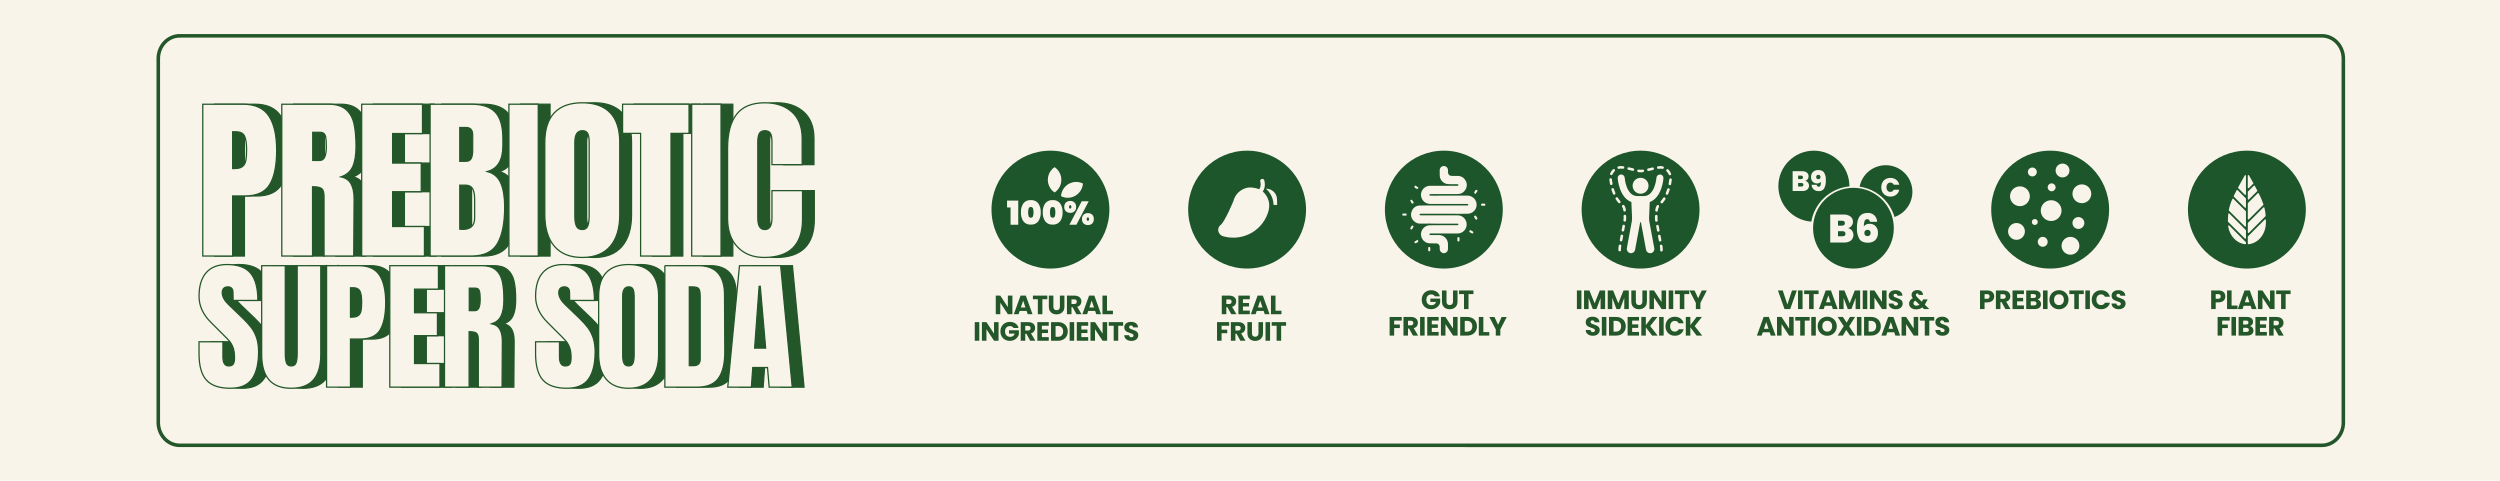 <svg viewBox="0 0 2800 538.31" xmlns:xlink="http://www.w3.org/1999/xlink" xmlns="http://www.w3.org/2000/svg" data-sanitized-data-name="Layer 1" data-name="Layer 1" id="Layer_1">
  <defs>
    <style>
      .cls-1 {
        fill: #f8f4e9;
      }

      .cls-1, .cls-2, .cls-3, .cls-4 {
        stroke-width: 0px;
      }

      .cls-5 {
        clip-path: url(#clippath);
      }

      .cls-2, .cls-6, .cls-7 {
        fill: none;
      }

      .cls-6 {
        stroke-width: 1.42px;
      }

      .cls-6, .cls-7 {
        stroke: #235628;
      }

      .cls-8 {
        clip-path: url(#clippath-1);
      }

      .cls-9 {
        clip-path: url(#clippath-4);
      }

      .cls-10 {
        clip-path: url(#clippath-3);
      }

      .cls-11 {
        clip-path: url(#clippath-2);
      }

      .cls-12 {
        clip-path: url(#clippath-6);
      }

      .cls-13 {
        clip-path: url(#clippath-5);
      }

      .cls-3 {
        fill: #1d562b;
      }

      .cls-4 {
        fill: #235628;
      }

      .cls-7 {
        stroke-width: 4px;
      }

      .cls-14 {
        isolation: isolate;
      }
    </style>
    <clipPath id="clippath">
      <rect height="132.03" width="132.03" y="168.75" x="1551.08" class="cls-2"></rect>
    </clipPath>
    <clipPath id="clippath-1">
      <rect height="132.03" width="132.03" y="168.75" x="1771.41" class="cls-2"></rect>
    </clipPath>
    <clipPath id="clippath-2">
      <rect height="132.03" width="150.12" y="168.75" x="1991.74" class="cls-2"></rect>
    </clipPath>
    <clipPath id="clippath-3">
      <rect height="132.04" width="132.04" y="168.75" x="2230.16" class="cls-2"></rect>
    </clipPath>
    <clipPath id="clippath-4">
      <rect height="132.03" width="132.03" y="168.75" x="2450.49" class="cls-2"></rect>
    </clipPath>
    <clipPath id="clippath-5">
      <rect height="132.03" width="132.03" y="168.75" x="1110.47" class="cls-2"></rect>
    </clipPath>
    <clipPath id="clippath-6">
      <rect height="132.03" width="131.98" y="168.75" x="1330.8" class="cls-2"></rect>
    </clipPath>
  </defs>
  <path d="M-20.7-18.17h2837.94v582.49H-20.7V-18.17Z" class="cls-1" data-sanitized-data-name="Trazado 1250" data-name="Trazado 1250" id="Trazado_1250"></path>
  <path d="M201.26,36h2399.3c15.39,0,27.86,13.3,27.86,29.7v407.49c0,16.4-12.47,29.7-27.86,29.7H201.26c-15.39,0-27.86-13.3-27.86-29.7V65.7c0-16.4,12.47-29.7,27.86-29.7Z" class="cls-2"></path>
  <path d="M201.26,40.12h2399.3c13.25,0,23.99,11.45,23.99,25.57v407.49c0,14.12-10.74,25.57-23.99,25.57H201.26c-13.25,0-23.99-11.45-23.99-25.57V65.7c0-14.12,10.74-25.57,23.99-25.57Z" class="cls-7"></path>
  <g>
    <g class="cls-14" data-sanitized-data-name="PREBIOTIC SUPER SODA" data-name="PREBIOTIC SUPER SODA" id="PREBIOTIC_SUPER_SODA">
      <g class="cls-14">
        <path d="M240.31,116.71h44.94c13.59,0,23.29,4.39,29.1,13.17,5.81,8.78,8.71,21.61,8.71,38.51s-2.57,29.63-7.72,38.21c-5.15,8.58-14.39,12.87-27.72,12.87h-13.86v67.31h-33.46V116.71ZM275.75,188.77c4.09,0,7.09-.76,9.01-2.28,1.91-1.52,3.17-3.69,3.76-6.53.59-2.84.89-6.9.89-12.18,0-7.13-.79-12.27-2.38-15.44-1.58-3.17-4.75-4.75-9.5-4.75h-3.76v41.18h1.98Z" class="cls-4"></path>
        <path d="M328.8,116.71h52.26c8.31,0,14.75,1.88,19.3,5.64,4.55,3.76,7.62,9.04,9.21,15.84,1.58,6.8,2.38,15.48,2.38,26.03,0,9.64-1.26,17.16-3.76,22.57-2.51,5.41-6.86,9.17-13.07,11.28,5.15,1.06,8.88,3.63,11.19,7.72,2.31,4.09,3.46,9.64,3.46,16.63l-.4,64.34h-33.26v-66.52c0-4.75-.92-7.79-2.77-9.11-1.85-1.32-5.22-1.98-10.1-1.98v77.61h-34.45V116.71ZM371.56,179.66c4.75,0,7.13-5.15,7.13-15.44,0-4.49-.2-7.85-.59-10.1-.4-2.24-1.12-3.79-2.18-4.65-1.06-.86-2.57-1.29-4.55-1.29h-7.92v31.48h8.12Z" class="cls-4"></path>
        <path d="M418.28,286.77V116.71h68.1v32.86h-33.46v33.06h32.07v32.07h-32.07v39h35.64v33.06h-70.28Z" class="cls-4"></path>
        <path d="M494.9,116.71h46.13c12.4,0,21.41,3.04,27.02,9.11,5.61,6.07,8.41,15.97,8.41,29.7v7.52c0,16.23-5.81,25.93-17.42,29.1,7.13,1.85,12.14,6.14,15.05,12.87,2.9,6.73,4.36,15.64,4.36,26.73,0,18.08-2.71,31.77-8.12,41.08-5.41,9.3-15.18,13.96-29.3,13.96h-46.13V116.71ZM535.09,180.65c2.9,0,4.88-1.09,5.94-3.27,1.05-2.18,1.58-5.25,1.58-9.21v-17.03c0-5.54-2.44-8.31-7.33-8.31h-7.13v37.81h6.93ZM544.79,244.2v-21.18c0-5.15-.76-9.04-2.28-11.68-1.52-2.64-4.19-3.96-8.02-3.96h-6.33v49.3l3.37.2c8.84,0,13.26-4.22,13.26-12.67Z" class="cls-4"></path>
        <path d="M583.19,286.77V116.71h32.86v170.06h-32.86Z" class="cls-4"></path>
        <path d="M634.07,275.78c-7.13-8.38-10.69-20.16-10.69-35.34v-80.97c0-14.65,3.56-25.7,10.69-33.16,7.13-7.45,17.55-11.19,31.28-11.19s24.15,3.73,31.28,11.19c7.13,7.46,10.69,18.51,10.69,33.16v80.97c0,15.31-3.56,27.12-10.69,35.44-7.13,8.31-17.55,12.47-31.28,12.47s-24.15-4.19-31.28-12.57ZM671.49,253.11c1.05-2.64,1.58-6.33,1.58-11.09v-83.15c0-3.69-.5-6.7-1.48-9.01-.99-2.31-3-3.46-6.04-3.46-5.68,0-8.51,4.29-8.51,12.87v82.95c0,4.88.59,8.58,1.78,11.09,1.19,2.51,3.37,3.76,6.53,3.76s5.08-1.32,6.14-3.96Z" class="cls-4"></path>
        <path d="M730.68,286.77v-137.39h-20.19v-32.67h74.44v32.67h-20.19v137.39h-34.05Z" class="cls-4"></path>
        <path d="M787.89,286.77V116.71h32.86v170.06h-32.86Z" class="cls-4"></path>
        <path d="M839.26,276.67c-7.46-7.79-11.19-18.48-11.19-32.07v-78.4c0-16.89,3.37-29.63,10.1-38.21,6.73-8.58,17.29-12.87,31.68-12.87,12.54,0,22.63,3.43,30.29,10.29,7.65,6.86,11.48,16.76,11.48,29.7v29.3h-33.85v-25.14c0-4.88-.59-8.25-1.78-10.1-1.19-1.85-3.24-2.77-6.14-2.77s-5.12,1.06-6.24,3.17c-1.12,2.11-1.68,5.22-1.68,9.3v85.33c0,4.49.66,7.75,1.98,9.8,1.32,2.05,3.3,3.07,5.94,3.07,5.28,0,7.92-4.29,7.92-12.87v-30.69h34.25v32.07c0,28.51-14.32,42.76-42.96,42.76-12.41,0-22.34-3.89-29.79-11.68Z" class="cls-4"></path>
      </g>
      <g class="cls-14">
        <path d="M240.31,116.71h44.94c13.59,0,23.29,4.39,29.1,13.17,5.81,8.78,8.71,21.61,8.71,38.51s-2.57,29.63-7.72,38.21c-5.15,8.58-14.39,12.87-27.72,12.87h-13.86v67.31h-33.46V116.71ZM275.75,188.77c4.09,0,7.09-.76,9.01-2.28,1.91-1.52,3.17-3.69,3.76-6.53.59-2.84.89-6.9.89-12.18,0-7.13-.79-12.27-2.38-15.44-1.58-3.17-4.75-4.75-9.5-4.75h-3.76v41.18h1.98Z" class="cls-6"></path>
        <path d="M328.8,116.71h52.26c8.31,0,14.75,1.88,19.3,5.64,4.55,3.76,7.62,9.04,9.21,15.84,1.58,6.8,2.38,15.48,2.38,26.03,0,9.64-1.26,17.16-3.76,22.57-2.51,5.41-6.86,9.17-13.07,11.28,5.15,1.06,8.88,3.63,11.19,7.72,2.31,4.09,3.46,9.64,3.46,16.63l-.4,64.34h-33.26v-66.52c0-4.75-.92-7.79-2.77-9.11-1.85-1.32-5.22-1.98-10.1-1.98v77.61h-34.45V116.71ZM371.56,179.66c4.75,0,7.13-5.15,7.13-15.44,0-4.49-.2-7.85-.59-10.1-.4-2.24-1.12-3.79-2.18-4.65-1.06-.86-2.57-1.29-4.55-1.29h-7.92v31.48h8.12Z" class="cls-6"></path>
        <path d="M418.28,286.77V116.71h68.1v32.86h-33.46v33.06h32.07v32.07h-32.07v39h35.64v33.06h-70.28Z" class="cls-6"></path>
        <path d="M494.9,116.71h46.13c12.4,0,21.41,3.04,27.02,9.11,5.61,6.07,8.41,15.97,8.41,29.7v7.52c0,16.23-5.81,25.93-17.42,29.1,7.13,1.85,12.14,6.14,15.05,12.87,2.9,6.73,4.36,15.64,4.36,26.73,0,18.08-2.71,31.77-8.12,41.08-5.41,9.3-15.18,13.96-29.3,13.96h-46.13V116.71ZM535.09,180.65c2.9,0,4.88-1.09,5.94-3.27,1.05-2.18,1.58-5.25,1.58-9.21v-17.03c0-5.54-2.44-8.31-7.33-8.31h-7.13v37.81h6.93ZM544.79,244.2v-21.18c0-5.15-.76-9.04-2.28-11.68-1.52-2.64-4.19-3.96-8.02-3.96h-6.33v49.3l3.37.2c8.84,0,13.26-4.22,13.26-12.67Z" class="cls-6"></path>
        <path d="M583.19,286.77V116.71h32.86v170.06h-32.86Z" class="cls-6"></path>
        <path d="M634.07,275.78c-7.13-8.38-10.69-20.16-10.69-35.34v-80.97c0-14.65,3.56-25.7,10.69-33.16,7.13-7.45,17.55-11.19,31.28-11.19s24.15,3.73,31.28,11.19c7.13,7.46,10.69,18.51,10.69,33.16v80.97c0,15.31-3.56,27.12-10.69,35.44-7.13,8.31-17.55,12.47-31.28,12.47s-24.15-4.19-31.28-12.57ZM671.49,253.11c1.05-2.64,1.58-6.33,1.58-11.09v-83.15c0-3.69-.5-6.7-1.48-9.01-.99-2.31-3-3.46-6.04-3.46-5.68,0-8.51,4.29-8.51,12.87v82.95c0,4.88.59,8.58,1.78,11.09,1.19,2.51,3.37,3.76,6.53,3.76s5.08-1.32,6.14-3.96Z" class="cls-6"></path>
        <path d="M730.68,286.77v-137.39h-20.19v-32.67h74.44v32.67h-20.19v137.39h-34.05Z" class="cls-6"></path>
        <path d="M787.89,286.77V116.71h32.86v170.06h-32.86Z" class="cls-6"></path>
        <path d="M839.26,276.67c-7.46-7.79-11.19-18.48-11.19-32.07v-78.4c0-16.89,3.37-29.63,10.1-38.21,6.73-8.58,17.29-12.87,31.68-12.87,12.54,0,22.63,3.43,30.29,10.29,7.65,6.86,11.48,16.76,11.48,29.7v29.3h-33.85v-25.14c0-4.88-.59-8.25-1.78-10.1-1.19-1.85-3.24-2.77-6.14-2.77s-5.12,1.06-6.24,3.17c-1.12,2.11-1.68,5.22-1.68,9.3v85.33c0,4.49.66,7.75,1.98,9.8,1.32,2.05,3.3,3.07,5.94,3.07,5.28,0,7.92-4.29,7.92-12.87v-30.69h34.25v32.07c0,28.51-14.32,42.76-42.96,42.76-12.41,0-22.34-3.89-29.79-11.68Z" class="cls-6"></path>
      </g>
      <g class="cls-14">
        <path d="M244.35,425.68c-5.49-6.12-8.24-16-8.24-29.62v-13.3h26.77v16.95c0,6.76,2.16,10.14,6.49,10.14,2.43,0,4.12-.71,5.07-2.14.95-1.43,1.43-3.83,1.43-7.21,0-4.43-.53-8.1-1.58-11.01-1.06-2.9-2.4-5.33-4.04-7.29-1.64-1.95-4.57-4.99-8.79-9.11l-11.72-11.72c-9.08-8.87-13.62-18.69-13.62-29.46,0-11.61,2.67-20.46,8-26.53,5.33-6.07,13.12-9.11,23.36-9.11,12.25,0,21.06,3.25,26.45,9.74,5.38,6.49,8.08,16.66,8.08,30.49h-27.72l-.16-9.34c0-1.79-.5-3.22-1.5-4.28-1-1.05-2.4-1.58-4.2-1.58-2.11,0-3.7.58-4.75,1.74-1.06,1.16-1.58,2.75-1.58,4.75,0,4.43,2.53,9.03,7.6,13.78l15.84,15.2c3.69,3.59,6.76,7,9.19,10.22,2.43,3.22,4.38,7.02,5.86,11.4,1.48,4.38,2.22,9.58,2.22,15.6,0,13.41-2.45,23.57-7.36,30.49-4.91,6.92-13.01,10.37-24.31,10.37-12.35,0-21.28-3.06-26.77-9.19Z" class="cls-4"></path>
        <path d="M314.43,425.36c-5.44-6.34-8.16-15.73-8.16-28.19v-99.62h26.45v98.51c0,4.33.42,7.71,1.27,10.14.84,2.43,2.64,3.64,5.39,3.64s4.54-1.19,5.38-3.56c.84-2.38,1.27-5.78,1.27-10.22v-98.51h26.45v99.62c0,12.46-2.72,21.86-8.16,28.19-5.44,6.33-13.75,9.5-24.94,9.5s-19.51-3.17-24.95-9.5Z" class="cls-4"></path>
        <path d="M378.97,297.55h35.95c10.87,0,18.63,3.51,23.28,10.53,4.64,7.02,6.97,17.29,6.97,30.8s-2.06,23.7-6.18,30.57c-4.12,6.86-11.51,10.29-22.17,10.29h-11.09v53.85h-26.77v-136.05ZM407.32,355.2c3.27,0,5.67-.61,7.21-1.82,1.53-1.21,2.53-2.95,3.01-5.23.47-2.27.71-5.52.71-9.74,0-5.7-.63-9.82-1.9-12.35-1.27-2.53-3.8-3.8-7.6-3.8h-3.01v32.94h1.58Z" class="cls-4"></path>
        <path d="M449.76,433.6v-136.05h54.48v26.29h-26.77v26.45h25.66v25.66h-25.66v31.2h28.51v26.45h-56.22Z" class="cls-4"></path>
        <path d="M511.05,297.55h41.81c6.65,0,11.8,1.5,15.44,4.51,3.64,3.01,6.1,7.23,7.36,12.67,1.27,5.44,1.9,12.38,1.9,20.83,0,7.71-1,13.73-3.01,18.06-2.01,4.33-5.49,7.34-10.45,9.03,4.12.85,7.1,2.91,8.95,6.18,1.85,3.27,2.77,7.71,2.77,13.3l-.32,51.47h-26.61v-53.22c0-3.8-.74-6.23-2.22-7.29-1.48-1.05-4.17-1.58-8.08-1.58v62.08h-27.56v-136.05ZM545.26,347.91c3.8,0,5.7-4.12,5.7-12.35,0-3.59-.16-6.28-.47-8.08-.32-1.79-.9-3.03-1.74-3.72-.85-.69-2.06-1.03-3.64-1.03h-6.33v25.18h6.49Z" class="cls-4"></path>
        <path d="M621.28,425.68c-5.49-6.12-8.24-16-8.24-29.62v-13.3h26.77v16.95c0,6.76,2.16,10.14,6.49,10.14,2.43,0,4.12-.71,5.07-2.14.95-1.43,1.43-3.83,1.43-7.21,0-4.43-.53-8.1-1.58-11.01-1.06-2.9-2.4-5.33-4.04-7.29-1.64-1.95-4.57-4.99-8.79-9.11l-11.72-11.72c-9.08-8.87-13.62-18.69-13.62-29.46,0-11.61,2.67-20.46,8-26.53,5.33-6.07,13.12-9.11,23.36-9.11,12.25,0,21.06,3.25,26.45,9.74,5.38,6.49,8.08,16.66,8.08,30.49h-27.72l-.16-9.34c0-1.79-.5-3.22-1.5-4.28-1-1.05-2.4-1.58-4.2-1.58-2.11,0-3.7.58-4.75,1.74-1.06,1.16-1.58,2.75-1.58,4.75,0,4.43,2.53,9.03,7.6,13.78l15.84,15.2c3.69,3.59,6.76,7,9.19,10.22,2.43,3.22,4.38,7.02,5.86,11.4,1.48,4.38,2.22,9.58,2.22,15.6,0,13.41-2.45,23.57-7.36,30.49-4.91,6.92-13.01,10.37-24.31,10.37-12.35,0-21.28-3.06-26.77-9.19Z" class="cls-4"></path>
        <path d="M692.24,424.81c-5.7-6.7-8.55-16.13-8.55-28.27v-64.78c0-11.72,2.85-20.56,8.55-26.53,5.7-5.96,14.04-8.95,25.02-8.95s19.32,2.98,25.02,8.95c5.7,5.97,8.55,14.81,8.55,26.53v64.78c0,12.25-2.85,21.7-8.55,28.35-5.7,6.65-14.04,9.98-25.02,9.98s-19.32-3.35-25.02-10.06ZM722.17,406.67c.84-2.11,1.27-5.07,1.27-8.87v-66.52c0-2.95-.4-5.36-1.19-7.21-.79-1.85-2.4-2.77-4.83-2.77-4.54,0-6.81,3.43-6.81,10.29v66.36c0,3.91.48,6.86,1.43,8.87.95,2.01,2.69,3.01,5.23,3.01s4.06-1.05,4.91-3.17Z" class="cls-4"></path>
        <path d="M757.8,297.55h37.54c9.71,0,17,2.69,21.86,8.08,4.86,5.38,7.34,13.36,7.44,23.92l.32,63.67c.1,13.41-2.22,23.49-6.97,30.25-4.75,6.76-12.62,10.14-23.6,10.14h-36.58v-136.05ZM789.95,409.52c4.96,0,7.44-2.43,7.44-7.29v-70.16c0-3.06-.24-5.36-.71-6.89-.48-1.53-1.35-2.56-2.61-3.09-1.27-.53-3.22-.79-5.86-.79h-3.01v88.22h4.75Z" class="cls-4"></path>
        <path d="M828.28,433.6l13.15-136.05h46.09l12.99,136.05h-25.82l-1.9-22.01h-16.47l-1.58,22.01h-26.45ZM858.37,389.88h12.35l-6.02-69.21h-1.27l-5.07,69.21Z" class="cls-4"></path>
      </g>
      <g class="cls-14">
        <path d="M244.35,425.68c-5.49-6.12-8.24-16-8.24-29.62v-13.3h26.77v16.95c0,6.76,2.16,10.14,6.49,10.14,2.43,0,4.12-.71,5.07-2.14.95-1.43,1.43-3.83,1.43-7.21,0-4.43-.53-8.1-1.58-11.01-1.06-2.9-2.4-5.33-4.04-7.29-1.64-1.95-4.57-4.99-8.79-9.11l-11.72-11.72c-9.08-8.87-13.62-18.69-13.62-29.46,0-11.61,2.67-20.46,8-26.53,5.33-6.07,13.12-9.11,23.36-9.11,12.25,0,21.06,3.25,26.45,9.74,5.38,6.49,8.08,16.66,8.08,30.49h-27.72l-.16-9.34c0-1.79-.5-3.22-1.5-4.28-1-1.05-2.4-1.58-4.2-1.58-2.11,0-3.7.58-4.75,1.74-1.06,1.16-1.58,2.75-1.58,4.75,0,4.43,2.53,9.03,7.6,13.78l15.84,15.2c3.69,3.59,6.76,7,9.19,10.22,2.43,3.22,4.38,7.02,5.86,11.4,1.48,4.38,2.22,9.58,2.22,15.6,0,13.41-2.45,23.57-7.36,30.49-4.91,6.92-13.01,10.37-24.31,10.37-12.35,0-21.28-3.06-26.77-9.19Z" class="cls-6"></path>
        <path d="M314.43,425.36c-5.44-6.34-8.16-15.73-8.16-28.19v-99.62h26.45v98.51c0,4.33.42,7.71,1.27,10.14.84,2.43,2.64,3.64,5.39,3.64s4.54-1.19,5.38-3.56c.84-2.38,1.27-5.78,1.27-10.22v-98.51h26.45v99.62c0,12.46-2.72,21.86-8.16,28.19-5.44,6.33-13.75,9.5-24.94,9.5s-19.51-3.17-24.95-9.5Z" class="cls-6"></path>
        <path d="M378.97,297.55h35.95c10.87,0,18.63,3.51,23.28,10.53,4.64,7.02,6.97,17.29,6.97,30.8s-2.06,23.7-6.18,30.57c-4.12,6.86-11.51,10.29-22.17,10.29h-11.09v53.85h-26.77v-136.05ZM407.32,355.2c3.27,0,5.67-.61,7.21-1.82,1.53-1.21,2.53-2.95,3.01-5.23.47-2.27.71-5.52.71-9.74,0-5.7-.63-9.82-1.9-12.35-1.27-2.53-3.8-3.8-7.6-3.8h-3.01v32.94h1.58Z" class="cls-6"></path>
        <path d="M449.76,433.6v-136.05h54.48v26.29h-26.77v26.45h25.66v25.66h-25.66v31.2h28.51v26.45h-56.22Z" class="cls-6"></path>
        <path d="M511.05,297.55h41.81c6.65,0,11.8,1.5,15.44,4.51,3.64,3.01,6.1,7.23,7.36,12.67,1.27,5.44,1.9,12.38,1.9,20.83,0,7.71-1,13.73-3.01,18.06-2.01,4.33-5.49,7.34-10.45,9.03,4.12.85,7.1,2.91,8.95,6.18,1.85,3.27,2.77,7.71,2.77,13.3l-.32,51.47h-26.61v-53.22c0-3.8-.74-6.23-2.22-7.29-1.48-1.05-4.17-1.58-8.08-1.58v62.08h-27.56v-136.05ZM545.26,347.91c3.8,0,5.7-4.12,5.7-12.35,0-3.59-.16-6.28-.47-8.08-.32-1.79-.9-3.03-1.74-3.72-.85-.69-2.06-1.03-3.64-1.03h-6.33v25.18h6.49Z" class="cls-6"></path>
        <path d="M621.28,425.68c-5.49-6.12-8.24-16-8.24-29.62v-13.3h26.77v16.95c0,6.76,2.16,10.14,6.49,10.14,2.43,0,4.12-.71,5.07-2.14.95-1.43,1.43-3.83,1.43-7.21,0-4.43-.53-8.1-1.58-11.01-1.06-2.9-2.4-5.33-4.04-7.29-1.64-1.95-4.57-4.99-8.79-9.11l-11.72-11.72c-9.08-8.87-13.62-18.69-13.62-29.46,0-11.61,2.67-20.46,8-26.53,5.33-6.07,13.12-9.11,23.36-9.11,12.25,0,21.06,3.25,26.45,9.74,5.38,6.49,8.08,16.66,8.08,30.49h-27.72l-.16-9.34c0-1.79-.5-3.22-1.5-4.28-1-1.05-2.4-1.58-4.2-1.58-2.11,0-3.7.58-4.75,1.74-1.06,1.16-1.58,2.75-1.58,4.75,0,4.43,2.53,9.03,7.6,13.78l15.84,15.2c3.69,3.59,6.76,7,9.19,10.22,2.43,3.22,4.38,7.02,5.86,11.4,1.48,4.38,2.22,9.58,2.22,15.6,0,13.41-2.45,23.57-7.36,30.49-4.91,6.92-13.01,10.37-24.31,10.37-12.35,0-21.28-3.06-26.77-9.19Z" class="cls-6"></path>
        <path d="M692.24,424.81c-5.7-6.7-8.55-16.13-8.55-28.27v-64.78c0-11.72,2.85-20.56,8.55-26.53,5.7-5.96,14.04-8.95,25.02-8.95s19.32,2.98,25.02,8.95c5.7,5.97,8.55,14.81,8.55,26.53v64.78c0,12.25-2.85,21.7-8.55,28.35-5.7,6.65-14.04,9.98-25.02,9.98s-19.32-3.35-25.02-10.06ZM722.17,406.67c.84-2.11,1.27-5.07,1.27-8.87v-66.52c0-2.95-.4-5.36-1.19-7.21-.79-1.85-2.4-2.77-4.83-2.77-4.54,0-6.81,3.43-6.81,10.29v66.36c0,3.91.48,6.86,1.43,8.87.95,2.01,2.69,3.01,5.23,3.01s4.06-1.05,4.91-3.17Z" class="cls-6"></path>
        <path d="M757.8,297.55h37.54c9.71,0,17,2.69,21.86,8.08,4.86,5.38,7.34,13.36,7.44,23.92l.32,63.67c.1,13.41-2.22,23.49-6.97,30.25-4.75,6.76-12.62,10.14-23.6,10.14h-36.58v-136.05ZM789.95,409.52c4.96,0,7.44-2.43,7.44-7.29v-70.16c0-3.06-.24-5.36-.71-6.89-.48-1.53-1.35-2.56-2.61-3.09-1.27-.53-3.22-.79-5.86-.79h-3.01v88.22h4.75Z" class="cls-6"></path>
        <path d="M828.28,433.6l13.15-136.05h46.09l12.99,136.05h-25.82l-1.9-22.01h-16.47l-1.58,22.01h-26.45ZM858.37,389.88h12.35l-6.02-69.21h-1.27l-5.07,69.21Z" class="cls-6"></path>
      </g>
    </g>
    <g class="cls-14" data-sanitized-data-name="PREBIOTIC SUPER SODA-2" data-name="PREBIOTIC SUPER SODA-2" id="PREBIOTIC_SUPER_SODA-2">
      <g class="cls-14">
        <path d="M227.11,116.71h44.94c13.59,0,23.29,4.39,29.1,13.17,5.81,8.78,8.71,21.61,8.71,38.51s-2.57,29.63-7.72,38.21c-5.15,8.58-14.39,12.87-27.72,12.87h-13.86v67.31h-33.46V116.71ZM262.55,188.77c4.09,0,7.09-.76,9.01-2.28,1.91-1.52,3.17-3.69,3.76-6.53.59-2.84.89-6.9.89-12.18,0-7.13-.79-12.27-2.38-15.44-1.58-3.17-4.75-4.75-9.5-4.75h-3.76v41.18h1.98Z" class="cls-1"></path>
        <path d="M315.61,116.71h52.26c8.31,0,14.75,1.88,19.3,5.64,4.55,3.76,7.62,9.04,9.21,15.84,1.58,6.8,2.38,15.48,2.38,26.03,0,9.64-1.26,17.16-3.76,22.57-2.51,5.41-6.86,9.17-13.07,11.28,5.15,1.06,8.88,3.63,11.19,7.72,2.31,4.09,3.46,9.64,3.46,16.63l-.4,64.34h-33.26v-66.52c0-4.75-.92-7.79-2.77-9.11-1.85-1.32-5.22-1.98-10.1-1.98v77.61h-34.45V116.71ZM358.37,179.66c4.75,0,7.13-5.15,7.13-15.44,0-4.49-.2-7.85-.59-10.1-.4-2.24-1.12-3.79-2.18-4.65-1.06-.86-2.57-1.29-4.55-1.29h-7.92v31.48h8.12Z" class="cls-1"></path>
        <path d="M405.09,286.77V116.71h68.1v32.86h-33.46v33.06h32.07v32.07h-32.07v39h35.64v33.06h-70.28Z" class="cls-1"></path>
        <path d="M481.7,116.71h46.13c12.4,0,21.41,3.04,27.02,9.11,5.61,6.07,8.41,15.97,8.41,29.7v7.52c0,16.23-5.81,25.93-17.42,29.1,7.13,1.85,12.14,6.14,15.05,12.87,2.9,6.73,4.36,15.64,4.36,26.73,0,18.08-2.71,31.77-8.12,41.08-5.41,9.3-15.18,13.96-29.3,13.96h-46.13V116.71ZM521.89,180.65c2.9,0,4.88-1.09,5.94-3.27,1.05-2.18,1.58-5.25,1.58-9.21v-17.03c0-5.54-2.44-8.31-7.33-8.31h-7.13v37.81h6.93ZM531.59,244.2v-21.18c0-5.15-.76-9.04-2.28-11.68-1.52-2.64-4.19-3.96-8.02-3.96h-6.33v49.3l3.37.2c8.84,0,13.26-4.22,13.26-12.67Z" class="cls-1"></path>
        <path d="M569.99,286.77V116.71h32.86v170.06h-32.86Z" class="cls-1"></path>
        <path d="M620.87,275.78c-7.13-8.38-10.69-20.16-10.69-35.34v-80.97c0-14.65,3.56-25.7,10.69-33.16,7.13-7.45,17.55-11.19,31.28-11.19s24.15,3.73,31.28,11.19c7.13,7.46,10.69,18.51,10.69,33.16v80.97c0,15.31-3.56,27.12-10.69,35.44-7.13,8.31-17.55,12.47-31.28,12.47s-24.15-4.19-31.28-12.57ZM658.29,253.11c1.05-2.64,1.58-6.33,1.58-11.09v-83.15c0-3.69-.5-6.7-1.48-9.01-.99-2.31-3-3.46-6.04-3.46-5.68,0-8.51,4.29-8.51,12.87v82.95c0,4.88.59,8.58,1.78,11.09,1.19,2.51,3.37,3.76,6.53,3.76s5.08-1.32,6.14-3.96Z" class="cls-1"></path>
        <path d="M717.48,286.77v-137.39h-20.19v-32.67h74.44v32.67h-20.19v137.39h-34.05Z" class="cls-1"></path>
        <path d="M774.69,286.77V116.71h32.86v170.06h-32.86Z" class="cls-1"></path>
        <path d="M826.07,276.67c-7.46-7.79-11.19-18.48-11.19-32.07v-78.4c0-16.89,3.37-29.63,10.1-38.21,6.73-8.58,17.29-12.87,31.68-12.87,12.54,0,22.63,3.43,30.29,10.29,7.65,6.86,11.48,16.76,11.48,29.7v29.3h-33.85v-25.14c0-4.88-.59-8.25-1.78-10.1-1.19-1.85-3.24-2.77-6.14-2.77s-5.12,1.06-6.24,3.17c-1.12,2.11-1.68,5.22-1.68,9.3v85.33c0,4.49.66,7.75,1.98,9.8,1.32,2.05,3.3,3.07,5.94,3.07,5.28,0,7.92-4.29,7.92-12.87v-30.69h34.25v32.07c0,28.51-14.32,42.76-42.96,42.76-12.41,0-22.34-3.89-29.79-11.68Z" class="cls-1"></path>
      </g>
      <g class="cls-14">
        <path d="M227.11,116.71h44.94c13.59,0,23.29,4.39,29.1,13.17,5.81,8.78,8.71,21.61,8.71,38.51s-2.57,29.63-7.72,38.21c-5.15,8.58-14.39,12.87-27.72,12.87h-13.86v67.31h-33.46V116.71ZM262.55,188.77c4.09,0,7.09-.76,9.01-2.28,1.91-1.52,3.17-3.69,3.76-6.53.59-2.84.89-6.9.89-12.18,0-7.13-.79-12.27-2.38-15.44-1.58-3.17-4.75-4.75-9.5-4.75h-3.76v41.18h1.98Z" class="cls-6"></path>
        <path d="M315.61,116.71h52.26c8.31,0,14.75,1.88,19.3,5.64,4.55,3.76,7.62,9.04,9.21,15.84,1.58,6.8,2.38,15.48,2.38,26.03,0,9.64-1.26,17.16-3.76,22.57-2.51,5.41-6.86,9.17-13.07,11.28,5.15,1.06,8.88,3.63,11.19,7.72,2.31,4.09,3.46,9.64,3.46,16.63l-.4,64.34h-33.26v-66.52c0-4.75-.92-7.79-2.77-9.11-1.85-1.32-5.22-1.98-10.1-1.98v77.61h-34.45V116.71ZM358.37,179.66c4.75,0,7.13-5.15,7.13-15.44,0-4.49-.2-7.85-.59-10.1-.4-2.24-1.12-3.79-2.18-4.65-1.06-.86-2.57-1.29-4.55-1.29h-7.92v31.48h8.12Z" class="cls-6"></path>
        <path d="M405.09,286.77V116.71h68.1v32.86h-33.46v33.06h32.07v32.07h-32.07v39h35.64v33.06h-70.28Z" class="cls-6"></path>
        <path d="M481.7,116.71h46.13c12.4,0,21.41,3.04,27.02,9.11,5.61,6.07,8.41,15.97,8.41,29.7v7.52c0,16.23-5.81,25.93-17.42,29.1,7.13,1.85,12.14,6.14,15.05,12.87,2.9,6.73,4.36,15.64,4.36,26.73,0,18.08-2.71,31.77-8.12,41.08-5.41,9.3-15.18,13.96-29.3,13.96h-46.13V116.71ZM521.89,180.65c2.9,0,4.88-1.09,5.94-3.27,1.05-2.18,1.58-5.25,1.58-9.21v-17.03c0-5.54-2.44-8.31-7.33-8.31h-7.13v37.81h6.93ZM531.59,244.2v-21.18c0-5.15-.76-9.04-2.28-11.68-1.52-2.64-4.19-3.96-8.02-3.96h-6.33v49.3l3.37.2c8.84,0,13.26-4.22,13.26-12.67Z" class="cls-6"></path>
        <path d="M569.99,286.77V116.71h32.86v170.06h-32.86Z" class="cls-6"></path>
        <path d="M620.87,275.78c-7.13-8.38-10.69-20.16-10.69-35.34v-80.97c0-14.65,3.56-25.7,10.69-33.16,7.13-7.45,17.55-11.19,31.28-11.19s24.15,3.73,31.28,11.19c7.13,7.46,10.69,18.51,10.69,33.16v80.97c0,15.31-3.56,27.12-10.69,35.44-7.13,8.31-17.55,12.47-31.28,12.47s-24.15-4.19-31.28-12.57ZM658.29,253.11c1.05-2.64,1.58-6.33,1.58-11.09v-83.15c0-3.69-.5-6.7-1.48-9.01-.99-2.31-3-3.46-6.04-3.46-5.68,0-8.51,4.29-8.51,12.87v82.95c0,4.88.59,8.58,1.78,11.09,1.19,2.51,3.37,3.76,6.53,3.76s5.08-1.32,6.14-3.96Z" class="cls-6"></path>
        <path d="M717.48,286.77v-137.39h-20.19v-32.67h74.44v32.67h-20.19v137.39h-34.05Z" class="cls-6"></path>
        <path d="M774.69,286.77V116.71h32.86v170.06h-32.86Z" class="cls-6"></path>
        <path d="M826.07,276.67c-7.46-7.79-11.19-18.48-11.19-32.07v-78.4c0-16.89,3.37-29.63,10.1-38.21,6.73-8.58,17.29-12.87,31.68-12.87,12.54,0,22.63,3.43,30.29,10.29,7.65,6.86,11.48,16.76,11.48,29.7v29.3h-33.85v-25.14c0-4.88-.59-8.25-1.78-10.1-1.19-1.85-3.24-2.77-6.14-2.77s-5.12,1.06-6.24,3.17c-1.12,2.11-1.68,5.22-1.68,9.3v85.33c0,4.49.66,7.75,1.98,9.8,1.32,2.05,3.3,3.07,5.94,3.07,5.28,0,7.92-4.29,7.92-12.87v-30.69h34.25v32.07c0,28.51-14.32,42.76-42.96,42.76-12.41,0-22.34-3.89-29.79-11.68Z" class="cls-6"></path>
      </g>
      <g class="cls-14">
        <path d="M231.15,425.68c-5.49-6.12-8.24-16-8.24-29.62v-13.3h26.77v16.95c0,6.76,2.16,10.14,6.49,10.14,2.43,0,4.12-.71,5.07-2.14.95-1.43,1.43-3.83,1.43-7.21,0-4.43-.53-8.1-1.58-11.01-1.06-2.9-2.4-5.33-4.04-7.29-1.64-1.95-4.57-4.99-8.79-9.11l-11.72-11.72c-9.08-8.87-13.62-18.69-13.62-29.46,0-11.61,2.67-20.46,8-26.53,5.33-6.07,13.12-9.11,23.36-9.11,12.25,0,21.06,3.25,26.45,9.74,5.38,6.49,8.08,16.66,8.08,30.49h-27.72l-.16-9.34c0-1.79-.5-3.22-1.5-4.28-1-1.05-2.4-1.58-4.2-1.58-2.11,0-3.7.58-4.75,1.74-1.06,1.16-1.58,2.75-1.58,4.75,0,4.43,2.53,9.03,7.6,13.78l15.84,15.2c3.69,3.59,6.76,7,9.19,10.22,2.43,3.22,4.38,7.02,5.86,11.4,1.48,4.38,2.22,9.58,2.22,15.6,0,13.41-2.45,23.57-7.36,30.49-4.91,6.92-13.01,10.37-24.31,10.37-12.35,0-21.28-3.06-26.77-9.19Z" class="cls-1"></path>
        <path d="M301.23,425.36c-5.44-6.34-8.16-15.73-8.16-28.19v-99.62h26.45v98.51c0,4.33.42,7.71,1.27,10.14.84,2.43,2.64,3.64,5.39,3.64s4.54-1.19,5.38-3.56c.84-2.38,1.27-5.78,1.27-10.22v-98.51h26.45v99.62c0,12.46-2.72,21.86-8.16,28.19-5.44,6.33-13.75,9.5-24.94,9.5s-19.51-3.17-24.95-9.5Z" class="cls-1"></path>
        <path d="M365.77,297.55h35.95c10.87,0,18.63,3.51,23.28,10.53,4.64,7.02,6.97,17.29,6.97,30.8s-2.06,23.7-6.18,30.57c-4.12,6.86-11.51,10.29-22.17,10.29h-11.09v53.85h-26.77v-136.05ZM394.12,355.2c3.27,0,5.67-.61,7.21-1.82,1.53-1.21,2.53-2.95,3.01-5.23.47-2.27.71-5.52.71-9.74,0-5.7-.63-9.82-1.9-12.35-1.27-2.53-3.8-3.8-7.6-3.8h-3.01v32.94h1.58Z" class="cls-1"></path>
        <path d="M436.57,433.6v-136.05h54.48v26.29h-26.77v26.45h25.66v25.66h-25.66v31.2h28.51v26.45h-56.22Z" class="cls-1"></path>
        <path d="M497.86,297.55h41.81c6.65,0,11.8,1.5,15.44,4.51,3.64,3.01,6.1,7.23,7.36,12.67,1.27,5.44,1.9,12.38,1.9,20.83,0,7.71-1,13.73-3.01,18.06-2.01,4.33-5.49,7.34-10.45,9.03,4.12.85,7.1,2.91,8.95,6.18,1.85,3.27,2.77,7.71,2.77,13.3l-.32,51.47h-26.61v-53.22c0-3.8-.74-6.23-2.22-7.29-1.48-1.05-4.17-1.58-8.08-1.58v62.08h-27.56v-136.05ZM532.07,347.91c3.8,0,5.7-4.12,5.7-12.35,0-3.59-.16-6.28-.47-8.08-.32-1.79-.9-3.03-1.74-3.72-.85-.69-2.06-1.03-3.64-1.03h-6.33v25.18h6.49Z" class="cls-1"></path>
        <path d="M608.09,425.68c-5.49-6.12-8.24-16-8.24-29.62v-13.3h26.77v16.95c0,6.76,2.16,10.14,6.49,10.14,2.43,0,4.12-.71,5.07-2.14.95-1.43,1.43-3.83,1.43-7.21,0-4.43-.53-8.1-1.58-11.01-1.06-2.9-2.4-5.33-4.04-7.29-1.64-1.95-4.57-4.99-8.79-9.11l-11.72-11.72c-9.08-8.87-13.62-18.69-13.62-29.46,0-11.61,2.67-20.46,8-26.53,5.33-6.07,13.12-9.11,23.36-9.11,12.25,0,21.06,3.25,26.45,9.74,5.38,6.49,8.08,16.66,8.08,30.49h-27.72l-.16-9.34c0-1.79-.5-3.22-1.5-4.28-1-1.05-2.4-1.58-4.2-1.58-2.11,0-3.7.58-4.75,1.74-1.06,1.16-1.58,2.75-1.58,4.75,0,4.43,2.53,9.03,7.6,13.78l15.84,15.2c3.69,3.59,6.76,7,9.19,10.22,2.43,3.22,4.38,7.02,5.86,11.4,1.48,4.38,2.22,9.58,2.22,15.6,0,13.41-2.45,23.57-7.36,30.49-4.91,6.92-13.01,10.37-24.31,10.37-12.35,0-21.28-3.06-26.77-9.19Z" class="cls-1"></path>
        <path d="M679.04,424.81c-5.7-6.7-8.55-16.13-8.55-28.27v-64.78c0-11.72,2.85-20.56,8.55-26.53,5.7-5.96,14.04-8.95,25.02-8.95s19.32,2.98,25.02,8.95c5.7,5.97,8.55,14.81,8.55,26.53v64.78c0,12.25-2.85,21.7-8.55,28.35-5.7,6.65-14.04,9.98-25.02,9.98s-19.32-3.35-25.02-10.06ZM708.97,406.67c.84-2.11,1.27-5.07,1.27-8.87v-66.52c0-2.95-.4-5.36-1.19-7.21-.79-1.85-2.4-2.77-4.83-2.77-4.54,0-6.81,3.43-6.81,10.29v66.36c0,3.91.48,6.86,1.43,8.87.95,2.01,2.69,3.01,5.23,3.01s4.06-1.05,4.91-3.17Z" class="cls-1"></path>
        <path d="M744.61,297.55h37.54c9.71,0,17,2.69,21.86,8.08,4.86,5.38,7.34,13.36,7.44,23.92l.32,63.67c.1,13.41-2.22,23.49-6.97,30.25-4.75,6.76-12.62,10.14-23.6,10.14h-36.58v-136.05ZM776.76,409.52c4.96,0,7.44-2.43,7.44-7.29v-70.16c0-3.06-.24-5.36-.71-6.89-.48-1.53-1.35-2.56-2.61-3.09-1.27-.53-3.22-.79-5.86-.79h-3.01v88.22h4.75Z" class="cls-1"></path>
        <path d="M815.08,433.6l13.15-136.05h46.09l12.99,136.05h-25.82l-1.9-22.01h-16.47l-1.58,22.01h-26.45ZM845.18,389.88h12.35l-6.02-69.21h-1.27l-5.07,69.21Z" class="cls-1"></path>
      </g>
      <g class="cls-14">
        <path d="M231.15,425.68c-5.49-6.12-8.24-16-8.24-29.62v-13.3h26.77v16.95c0,6.76,2.16,10.14,6.49,10.14,2.43,0,4.12-.71,5.07-2.14.95-1.43,1.43-3.83,1.43-7.21,0-4.43-.53-8.1-1.58-11.01-1.06-2.9-2.4-5.33-4.04-7.29-1.64-1.95-4.57-4.99-8.79-9.11l-11.72-11.72c-9.08-8.87-13.62-18.69-13.62-29.46,0-11.61,2.67-20.46,8-26.53,5.33-6.07,13.12-9.11,23.36-9.11,12.25,0,21.06,3.25,26.45,9.74,5.38,6.49,8.08,16.66,8.08,30.49h-27.72l-.16-9.34c0-1.79-.5-3.22-1.5-4.28-1-1.05-2.4-1.58-4.2-1.58-2.11,0-3.7.58-4.75,1.74-1.06,1.16-1.58,2.75-1.58,4.75,0,4.43,2.53,9.03,7.6,13.78l15.84,15.2c3.69,3.59,6.76,7,9.19,10.22,2.43,3.22,4.38,7.02,5.86,11.4,1.48,4.38,2.22,9.58,2.22,15.6,0,13.41-2.45,23.57-7.36,30.49-4.91,6.92-13.01,10.37-24.31,10.37-12.35,0-21.28-3.06-26.77-9.19Z" class="cls-6"></path>
        <path d="M301.23,425.36c-5.44-6.34-8.16-15.73-8.16-28.19v-99.62h26.45v98.51c0,4.33.42,7.71,1.27,10.14.84,2.43,2.64,3.64,5.39,3.64s4.54-1.19,5.38-3.56c.84-2.38,1.27-5.78,1.27-10.22v-98.51h26.45v99.62c0,12.46-2.72,21.86-8.16,28.19-5.44,6.33-13.75,9.5-24.94,9.5s-19.51-3.17-24.95-9.5Z" class="cls-6"></path>
        <path d="M365.77,297.55h35.95c10.87,0,18.63,3.51,23.28,10.53,4.64,7.02,6.97,17.29,6.97,30.8s-2.06,23.7-6.18,30.57c-4.12,6.86-11.51,10.29-22.17,10.29h-11.09v53.85h-26.77v-136.05ZM394.12,355.2c3.27,0,5.67-.61,7.21-1.82,1.53-1.21,2.53-2.95,3.01-5.23.47-2.27.71-5.52.71-9.74,0-5.7-.63-9.82-1.9-12.35-1.27-2.53-3.8-3.8-7.6-3.8h-3.01v32.94h1.58Z" class="cls-6"></path>
        <path d="M436.57,433.6v-136.05h54.48v26.29h-26.77v26.45h25.66v25.66h-25.66v31.2h28.51v26.45h-56.22Z" class="cls-6"></path>
        <path d="M497.86,297.55h41.81c6.65,0,11.8,1.5,15.44,4.51,3.64,3.01,6.1,7.23,7.36,12.67,1.27,5.44,1.9,12.38,1.9,20.83,0,7.71-1,13.73-3.01,18.06-2.01,4.33-5.49,7.34-10.45,9.03,4.12.85,7.1,2.91,8.95,6.18,1.85,3.27,2.77,7.71,2.77,13.3l-.32,51.47h-26.61v-53.22c0-3.8-.74-6.23-2.22-7.29-1.48-1.05-4.17-1.58-8.08-1.58v62.08h-27.56v-136.05ZM532.07,347.91c3.8,0,5.7-4.12,5.7-12.35,0-3.59-.16-6.28-.47-8.08-.32-1.79-.9-3.03-1.74-3.72-.85-.69-2.06-1.03-3.64-1.03h-6.33v25.18h6.49Z" class="cls-6"></path>
        <path d="M608.09,425.68c-5.49-6.12-8.24-16-8.24-29.62v-13.3h26.77v16.95c0,6.76,2.16,10.14,6.49,10.14,2.43,0,4.12-.71,5.07-2.14.95-1.43,1.43-3.83,1.43-7.21,0-4.43-.53-8.1-1.58-11.01-1.06-2.9-2.4-5.33-4.04-7.29-1.64-1.95-4.57-4.99-8.79-9.11l-11.72-11.72c-9.08-8.87-13.62-18.69-13.62-29.46,0-11.61,2.67-20.46,8-26.53,5.33-6.07,13.12-9.11,23.36-9.11,12.25,0,21.06,3.25,26.45,9.74,5.38,6.49,8.08,16.66,8.08,30.49h-27.72l-.16-9.34c0-1.79-.5-3.22-1.5-4.28-1-1.05-2.4-1.58-4.2-1.58-2.11,0-3.7.58-4.75,1.74-1.06,1.16-1.58,2.75-1.58,4.75,0,4.43,2.53,9.03,7.6,13.78l15.84,15.2c3.69,3.59,6.76,7,9.19,10.22,2.43,3.22,4.38,7.02,5.86,11.4,1.48,4.38,2.22,9.58,2.22,15.6,0,13.41-2.45,23.57-7.36,30.49-4.91,6.92-13.01,10.37-24.31,10.37-12.35,0-21.28-3.06-26.77-9.19Z" class="cls-6"></path>
        <path d="M679.04,424.81c-5.7-6.7-8.55-16.13-8.55-28.27v-64.78c0-11.72,2.85-20.56,8.55-26.53,5.7-5.96,14.04-8.95,25.02-8.95s19.32,2.98,25.02,8.95c5.7,5.97,8.55,14.81,8.55,26.53v64.78c0,12.25-2.85,21.7-8.55,28.35-5.7,6.65-14.04,9.98-25.02,9.98s-19.32-3.35-25.02-10.06ZM708.97,406.67c.84-2.11,1.27-5.07,1.27-8.87v-66.52c0-2.95-.4-5.36-1.19-7.21-.79-1.85-2.4-2.77-4.83-2.77-4.54,0-6.81,3.43-6.81,10.29v66.36c0,3.91.48,6.86,1.43,8.87.95,2.01,2.69,3.01,5.23,3.01s4.06-1.05,4.91-3.17Z" class="cls-6"></path>
        <path d="M744.61,297.55h37.54c9.71,0,17,2.69,21.86,8.08,4.86,5.38,7.34,13.36,7.44,23.92l.32,63.67c.1,13.41-2.22,23.49-6.97,30.25-4.75,6.76-12.62,10.14-23.6,10.14h-36.58v-136.05ZM776.76,409.52c4.96,0,7.44-2.43,7.44-7.29v-70.16c0-3.06-.24-5.36-.71-6.89-.48-1.53-1.35-2.56-2.61-3.09-1.27-.53-3.22-.79-5.86-.79h-3.01v88.22h4.75Z" class="cls-6"></path>
        <path d="M815.08,433.6l13.15-136.05h46.09l12.99,136.05h-25.82l-1.9-22.01h-16.47l-1.58,22.01h-26.45ZM845.18,389.88h12.35l-6.02-69.21h-1.27l-5.07,69.21Z" class="cls-6"></path>
      </g>
    </g>
  </g>
  <g class="cls-14" data-sanitized-data-name="NATURAL INGREDIENTS" data-name="NATURAL INGREDIENTS" id="NATURAL_INGREDIENTS">
    <g class="cls-14">
      <path d="M1133.9,351.93h-5.08l-8.49-12.86v12.86h-5.08v-20.85h5.08l8.49,12.92v-12.92h5.08v20.85Z" class="cls-4"></path>
      <path d="M1149.82,348.25h-7.78l-1.25,3.68h-5.32l7.54-20.85h5.88l7.54,20.85h-5.38l-1.25-3.68ZM1148.51,344.33l-2.58-7.63-2.55,7.63h5.14Z" class="cls-4"></path>
      <path d="M1172.98,331.08v4.07h-5.52v16.78h-5.08v-16.78h-5.52v-4.07h16.12Z" class="cls-4"></path>
      <path d="M1179.78,331.08v12.47c0,1.25.31,2.21.92,2.88.61.67,1.51,1.01,2.7,1.01s2.1-.34,2.73-1.01c.63-.67.95-1.63.95-2.88v-12.47h5.08v12.44c0,1.86-.4,3.44-1.19,4.72-.79,1.29-1.86,2.26-3.19,2.91-1.34.65-2.83.98-4.47.98s-3.11-.32-4.41-.97c-1.3-.64-2.32-1.61-3.07-2.91-.75-1.3-1.13-2.88-1.13-4.74v-12.44h5.08Z" class="cls-4"></path>
      <path d="M1205.62,351.93l-4.34-7.87h-1.22v7.87h-5.08v-20.85h8.52c1.64,0,3.04.29,4.2.86,1.16.57,2.02,1.36,2.6,2.36.57,1,.86,2.11.86,3.34,0,1.39-.39,2.62-1.17,3.71-.78,1.09-1.94,1.86-3.46,2.32l4.81,8.26h-5.73ZM1200.06,340.47h3.15c.93,0,1.63-.23,2.09-.68.46-.46.7-1.1.7-1.93s-.23-1.42-.7-1.87c-.46-.46-1.16-.68-2.09-.68h-3.15v5.17Z" class="cls-4"></path>
      <path d="M1226.58,348.25h-7.78l-1.25,3.68h-5.32l7.54-20.85h5.88l7.54,20.85h-5.38l-1.25-3.68ZM1225.27,344.33l-2.58-7.63-2.55,7.63h5.14Z" class="cls-4"></path>
      <path d="M1239.83,348.01h6.65v3.92h-11.73v-20.85h5.08v16.93Z" class="cls-4"></path>
    </g>
    <g class="cls-14">
      <path d="M1096.8,360.78v20.85h-5.08v-20.85h5.08Z" class="cls-4"></path>
      <path d="M1118.39,381.63h-5.08l-8.49-12.86v12.86h-5.08v-20.85h5.08l8.49,12.92v-12.92h5.08v20.85Z" class="cls-4"></path>
      <path d="M1135.16,367.37c-.38-.69-.92-1.22-1.62-1.59-.7-.37-1.53-.55-2.48-.55-1.64,0-2.96.54-3.95,1.62-.99,1.08-1.48,2.52-1.48,4.32,0,1.92.52,3.42,1.56,4.5,1.04,1.08,2.47,1.62,4.29,1.62,1.25,0,2.3-.32,3.16-.95.86-.63,1.49-1.54,1.89-2.73h-6.44v-3.74h11.05v4.72c-.38,1.27-1.01,2.45-1.92,3.53-.9,1.09-2.04,1.97-3.43,2.64-1.39.67-2.95,1.01-4.69,1.01-2.06,0-3.9-.45-5.51-1.35-1.61-.9-2.87-2.15-3.77-3.76-.9-1.6-1.35-3.43-1.35-5.49s.45-3.9,1.35-5.51c.9-1.61,2.15-2.87,3.76-3.77,1.6-.9,3.43-1.35,5.49-1.35,2.5,0,4.6.6,6.31,1.81,1.71,1.21,2.85,2.88,3.4,5.02h-5.61Z" class="cls-4"></path>
      <path d="M1153.84,381.63l-4.34-7.87h-1.22v7.87h-5.08v-20.85h8.52c1.64,0,3.04.29,4.2.86,1.16.57,2.02,1.36,2.6,2.36.57,1,.86,2.11.86,3.34,0,1.39-.39,2.62-1.17,3.71-.78,1.09-1.94,1.86-3.46,2.32l4.81,8.26h-5.73ZM1148.29,370.16h3.15c.93,0,1.63-.23,2.09-.68.46-.46.7-1.1.7-1.93s-.23-1.42-.7-1.87c-.46-.46-1.16-.68-2.09-.68h-3.15v5.17Z" class="cls-4"></path>
      <path d="M1166.91,364.85v4.22h6.8v3.92h-6.8v4.57h7.69v4.07h-12.77v-20.85h12.77v4.07h-7.69Z" class="cls-4"></path>
      <path d="M1190.72,362.09c1.64.87,2.92,2.09,3.82,3.67.9,1.57,1.35,3.39,1.35,5.45s-.45,3.85-1.35,5.43c-.9,1.58-2.18,2.81-3.83,3.68-1.65.87-3.57,1.31-5.75,1.31h-7.81v-20.85h7.81c2.2,0,4.12.44,5.76,1.31ZM1189.12,375.66c1.07-1.05,1.6-2.53,1.6-4.45s-.53-3.42-1.6-4.48c-1.07-1.07-2.56-1.6-4.48-1.6h-2.41v12.12h2.41c1.92,0,3.42-.52,4.48-1.57Z" class="cls-4"></path>
      <path d="M1203.08,360.78v20.85h-5.08v-20.85h5.08Z" class="cls-4"></path>
      <path d="M1211.1,364.85v4.22h6.8v3.92h-6.8v4.57h7.69v4.07h-12.77v-20.85h12.77v4.07h-7.69Z" class="cls-4"></path>
      <path d="M1239.99,381.63h-5.08l-8.49-12.86v12.86h-5.08v-20.85h5.08l8.49,12.92v-12.92h5.08v20.85Z" class="cls-4"></path>
      <path d="M1257.93,360.78v4.07h-5.52v16.78h-5.08v-16.78h-5.52v-4.07h16.12Z" class="cls-4"></path>
      <path d="M1263.18,381.09c-1.21-.49-2.17-1.23-2.9-2.2-.72-.97-1.1-2.14-1.14-3.5h5.41c.08.77.35,1.36.8,1.77.46.41,1.05.61,1.78.61s1.35-.17,1.78-.52c.43-.35.65-.83.65-1.44,0-.51-.17-.94-.52-1.28-.35-.34-.77-.61-1.28-.83-.5-.22-1.22-.47-2.15-.74-1.35-.42-2.45-.83-3.3-1.25-.85-.42-1.58-1.03-2.2-1.84-.61-.81-.92-1.87-.92-3.18,0-1.94.7-3.46,2.11-4.56,1.41-1.1,3.24-1.65,5.49-1.65s4.15.55,5.55,1.65c1.41,1.1,2.16,2.63,2.26,4.59h-5.49c-.04-.67-.29-1.2-.74-1.59s-1.04-.58-1.75-.58c-.61,0-1.11.16-1.48.49-.38.33-.56.8-.56,1.41,0,.67.32,1.2.95,1.57.63.38,1.62.78,2.97,1.22,1.35.46,2.44.89,3.28,1.31.84.42,1.57,1.02,2.18,1.81.61.79.92,1.81.92,3.06s-.3,2.27-.91,3.24c-.6.97-1.48,1.74-2.63,2.32-1.15.57-2.5.86-4.07.86s-2.89-.25-4.1-.74Z" class="cls-4"></path>
    </g>
  </g>
  <g data-sanitized-data-name="Grupo 243" data-name="Grupo 243" id="Grupo_243">
    <g class="cls-5">
      <g data-sanitized-data-name="Grupo 242" data-name="Grupo 242" id="Grupo_242">
        <path d="M1617.1,168.75c-36.46,0-66.02,29.56-66.02,66.02,0,36.46,29.56,66.02,66.02,66.02,36.46,0,66.01-29.56,66.02-66.02,0-36.46-29.56-66.02-66.02-66.02,0,0,0,0,0,0M1584.16,208.86c.1-.39.63-.66,1.08-1.09,1.07.63,2.1,1.33,3.1,2.07.22.18.16,1.05-.08,1.35-.35.34-.85.47-1.32.37-.87-.33-1.68-.8-2.41-1.38-.33-.36-.47-.85-.37-1.33M1580.21,223.86c.34-.14.98-.26,1.11-.09.74.95,1.37,1.99,2.12,3.11-.39.47-.62,1-.98,1.11-.47.14-.97.04-1.35-.26-.57-.87-1.07-1.79-1.48-2.74-.27-.57.13-.95.58-1.14M1574.24,241.51c-.42.02-.84,0-1.26,0h0c-.42,0-.84.02-1.25,0-.62.01-1.14-.48-1.15-1.11,0-.01,0-.02,0-.03-.08-.6.34-1.16.94-1.24.03,0,.06,0,.1,0,.92-.07,1.85-.07,2.78,0,.6,0,1.09.5,1.08,1.11,0,.04,0,.07,0,.11.01.64-.5,1.16-1.13,1.18-.03,0-.06,0-.09,0M1581.5,256.75c-.11.18-.47.22-.58.27-.67.08-1.28-.39-1.36-1.06-.03-.21,0-.43.09-.63.37-.85.84-1.65,1.42-2.38.39-.33.92-.44,1.41-.31.34.13.79.89.67,1.15-.47,1.03-1.01,2.01-1.64,2.95M1588.05,271.08c-.7.57-1.48,1.03-2.33,1.34-.47.12-.97,0-1.34-.32-.26-.29-.35-1.17-.14-1.34,1-.77,2.05-1.48,3.13-2.13.46.42,1,.68,1.07,1.03.09.5-.05,1.02-.38,1.41M1601.95,280.37c0,.64-.53,1.15-1.17,1.14-.03,0-.06,0-.09,0-.62-.02-1.11-.54-1.09-1.16,0-.01,0-.03,0-.04-.01-.42-.04-.84-.06-1.26h.02c0-.45-.03-.91,0-1.35.02-.6.52-1.08,1.12-1.07,0,0,.01,0,.02,0,.57-.09,1.11.3,1.2.88,0,.06.01.12.01.18.03.9.08,1.8.04,2.7M1634.64,269.35c0,.61-.49,1.11-1.1,1.11-.02,0-.05,0-.07,0-.58.08-1.11-.34-1.19-.92,0-.02,0-.04,0-.06-.07-.95-.07-1.91,0-2.86.03-.6.54-1.06,1.13-1.03.04,0,.08,0,.12.01.6-.02,1.11.46,1.12,1.07,0,.03,0,.06,0,.09.02.45,0,.9,0,1.34,0,.42.03.84,0,1.26M1648.42,261.38c-.78-.39-1.54-.83-2.26-1.32-.53-.31-.71-.99-.4-1.52.01-.02.03-.04.04-.07.25-.55.89-.8,1.45-.56.03.01.07.03.1.05.81.4,1.59.85,2.34,1.36.22.22.4.49.5.78-.04,1.11-.94,1.68-1.76,1.27M1644.36,239.33c-5.44.23-10.9.07-16.35.08-3.46,0-6.93,0-10.39,0h-26.56c-.18,0-.43-.06-.53.03-.3.27-.72.58-.76.92-.03.22.47.68.8.75.62.08,1.26.09,1.88.04h39.75c5.62-.17,10.31,4.26,10.48,9.88.17,5.62-4.26,10.31-9.88,10.48-.06,0-.13,0-.19,0-10.09,0-20.18,0-30.27,0-.24,0-.55-.09-.71.03-.33.23-.74.56-.78.89-.03.25.43.61.74.82.16.11.47.03.71.03,3.07,0,6.14-.01,9.22,0,5.56-.08,10.13,4.37,10.21,9.93.06,1.93.05,3.86,0,5.77,0,2.51-2,4.56-4.51,4.6-2.53.05-4.63-1.93-4.73-4.45-.05-.81-.02-1.63-.03-2.44.15-2.11-1.45-3.94-3.56-4.09-.08,0-.16,0-.24,0-2.31-.12-4.62-.02-6.94-.03-4.72,0-8.83-3.22-9.95-7.81-1.31-5.41,2.01-10.86,7.43-12.17.95-.23,1.92-.32,2.89-.27,1.26.07,2.53-.07,3.79-.07,6.69,0,13.37,0,20.06,0h5.95c.21,0,.42,0,.63-.01.56-.03.91-.31.9-.9s-.38-.85-.94-.85h-24.57c-2.29,0-4.59-.1-6.88-.1-3.4,0-6.8.09-10.2.09-2.79.09-5.49-1.02-7.41-3.04-2.96-2.76-3.87-7.09-2.28-10.81,1.32-3.88,4.99-6.48,9.09-6.43,6.5-.15,13.01-.05,19.51-.05h33.7c.6,0,1.04-.25,1.04-.87s-.44-.86-1.04-.86c-1.65,0-3.31,0-4.97,0h-36.41c-5.69.16-10.43-4.32-10.59-10,0-.14,0-.29,0-.43.15-5.51,4.66-9.9,10.17-9.91,10.15.01,20.3.02,30.45,0h.36c.6-.03.99-.31.97-.94-.02-.6-.44-.82-.98-.84-1.96-.01-3.91.01-5.87-.01-1.89.06-3.79,0-5.68-.19-4.72-.73-8.25-4.71-8.4-9.48-.07-1.98-.06-3.98-.01-5.96-.05-2.56,1.99-4.67,4.55-4.72,2.56-.05,4.67,1.99,4.72,4.55,0,.06,0,.12,0,.17.02.75,0,1.5,0,2.26-.1,2.15,1.56,3.98,3.71,4.08.07,0,.13,0,.2,0,2.22.08,4.45.1,6.68.06,3.65-.17,7.08,1.72,8.89,4.89,2.03,3.05,2.11,7,.21,10.13-1.7,3.31-5.15,5.35-8.87,5.25-9.9.04-19.82,0-29.72,0-.39-.05-.78-.03-1.15.06-.38.15-.69.45-.84.82-.12.56.33.87.88.88,1.2.03,2.41.04,3.61.04,6.02-.01,12.04-.04,18.06-.04,6.57,0,13.13,0,19.7,0,4.31-.15,8.27,2.38,9.94,6.36,2.13,5.13-.31,11.02-5.44,13.15-1.03.43-2.12.68-3.23.75M1654.08,245.78c-.51.36-1.21.25-1.58-.25-.03-.04-.05-.08-.07-.12-.47-.7-.89-1.42-1.27-2.17-.31-.63-.06-1.39.57-1.7.24-.12.52-.16.78-.11.3.17.56.38.79.64.45.67.86,1.37,1.22,2.09.34.52.2,1.22-.32,1.57-.04.02-.08.05-.11.07M1652.89,216.84c-.43.22-.94.2-1.34-.05-.35-.37-.49-.89-.39-1.39.33-.87.8-1.68,1.39-2.39.36-.32.86-.45,1.33-.35.38.11.65.64,1.06,1.09-.62,1.07-1.31,2.1-2.05,3.09M1662.62,230.42c-.96.08-1.92.08-2.88,0-.59-.04-1.04-.56-.99-1.15,0-.02,0-.03,0-.05-.03-.61.44-1.12,1.05-1.15.48-.03.96-.03,1.44-.01h0c.42,0,.84-.03,1.26,0,.61,0,1.11.48,1.13,1.09.1.6-.3,1.17-.91,1.27-.03,0-.07,0-.1.01" class="cls-3" data-sanitized-data-name="Trazado 864" data-name="Trazado 864" id="Trazado_864"></path>
      </g>
    </g>
  </g>
  <g data-sanitized-data-name="Grupo 245" data-name="Grupo 245" id="Grupo_245">
    <g class="cls-8">
      <g data-sanitized-data-name="Grupo 244" data-name="Grupo 244" id="Grupo_244">
        <path d="M1837.43,168.75c-36.46,0-66.02,29.56-66.02,66.02s29.56,66.02,66.02,66.02,66.02-29.56,66.02-66.02h0c0-36.46-29.56-66.01-66.02-66.02M1866.59,189.87c.55-.56,1.46-.57,2.02-.01,0,0,0,0,.01.01,1.29,1.28,2.3,2.81,2.97,4.49.3.74-.06,1.57-.79,1.87,0,0,0,0,0,0-.17.07-.35.1-.54.11-.59,0-1.12-.36-1.34-.91-.53-1.32-1.32-2.52-2.32-3.52-.56-.56-.57-1.47,0-2.03,0,0,0,0,0,0M1857.04,186.26c.89-.17,1.79-.27,2.7-.3h.38c.78.07,1.55.19,2.31.38.77.19,1.25.97,1.06,1.74-.16.65-.74,1.1-1.41,1.1-.12,0-.24-.01-.35-.04-.6-.15-1.2-.24-1.81-.28-.8.02-1.6.1-2.39.25-.78.13-1.53-.4-1.66-1.18s.4-1.53,1.18-1.66M1845.93,188.65l4.72-1.07c.78-.17,1.55.31,1.72,1.09.17.78-.31,1.55-1.09,1.72h0l-4.73,1.07c-.1.02-.21.03-.31.03-.8,0-1.44-.64-1.45-1.43,0-.68.47-1.27,1.13-1.41M1835.36,189.92c1.43.3,2.9.3,4.33,0,.78-.14,1.54.37,1.68,1.16.14.78-.37,1.54-1.16,1.68-.02,0-.04,0-.06.01-.89.16-1.8.26-2.7.28-.87-.02-1.73-.12-2.59-.29-.78-.16-1.28-.93-1.11-1.71.16-.74.86-1.24,1.61-1.13M1837.44,199.13c4.93,0,8.92,4,8.92,8.93,0,4.93-4,8.92-8.93,8.92-4.92,0-8.92-4-8.92-8.92s3.99-8.92,8.92-8.92h0M1822.7,188.47c.19-.77.95-1.25,1.73-1.08,1.39.32,2.8.66,4.17,1l.56.14c.77.19,1.25.96,1.07,1.74-.16.65-.74,1.11-1.41,1.1-.11,0-.23-.01-.34-.04l-.56-.14c-1.36-.33-2.75-.67-4.12-.99-.78-.18-1.26-.95-1.08-1.73,0,0,0,0,0,0M1812.64,186.3c.71-.17,1.42-.28,2.14-.33h.54c.88,0,1.77.06,2.64.19.79.1,1.35.82,1.24,1.61,0,0,0,0,0,0-.12.78-.83,1.33-1.62,1.24-.75-.11-1.5-.17-2.26-.17h-.37c-.56.05-1.11.14-1.66.26-.11.02-.22.04-.33.04-.8,0-1.44-.64-1.44-1.44,0-.67.46-1.25,1.11-1.41M1803.37,194.18c.69-1.67,1.72-3.19,3.02-4.45.57-.56,1.48-.54,2.04.03.56.57.54,1.48-.03,2.04-1.02.99-1.82,2.18-2.37,3.49-.22.54-.74.89-1.32.89-.19,0-.38-.04-.56-.11-.73-.3-1.08-1.14-.78-1.87,0,0,0,0,0-.01M1803.18,206.12c-.41-2.13-.62-3.85-.72-4.92-.07-.79.5-1.5,1.3-1.58.79-.06,1.49.51,1.57,1.3.1,1.01.29,2.64.68,4.65.15.78-.36,1.54-1.14,1.69-.09.02-.18.03-.27.03-.69,0-1.28-.49-1.41-1.17M1808.4,217.96c-.18.08-.37.12-.56.12-.58,0-1.1-.35-1.32-.88-.63-1.48-1.21-3.06-1.72-4.67-.24-.76.18-1.57.94-1.81.76-.24,1.57.18,1.81.94h0c.48,1.52,1.02,3,1.62,4.4.31.73-.03,1.57-.76,1.89,0,0,0,0,0,0M1810.05,221.12c.67-.42,1.55-.22,1.97.44,0,0,0,0,0,0,.82,1.3,1.74,2.54,2.74,3.71.51.61.42,1.52-.2,2.03-.59.49-1.46.43-1.98-.14-1.1-1.28-2.1-2.63-3-4.06-.43-.67-.23-1.56.45-1.99,0,0,0,0,0,0M1815.67,276.57c-.13.72-.2,1.45-.2,2.18,0,.39.02.79.06,1.18.08.79-.49,1.5-1.28,1.59-.05,0-.1,0-.16,0-.73,0-1.35-.54-1.44-1.27-.05-.49-.08-.99-.08-1.48,0-.91.09-1.81.25-2.7l.19-1.03c.16-.78.93-1.28,1.71-1.11.75.16,1.25.88,1.13,1.64l-.18,1.02ZM1817.03,269.2c-.12.68-.72,1.18-1.41,1.18-.09,0-.18,0-.27-.02-.78-.15-1.3-.9-1.15-1.68l.88-4.75c.14-.78.9-1.3,1.68-1.15.78.14,1.3.9,1.15,1.68h0l-.88,4.75ZM1819.08,258.11c-.12.68-.72,1.18-1.41,1.18-.09,0-.18-.01-.27-.02-.78-.15-1.3-.9-1.15-1.68l.88-4.75c.17-.78.94-1.27,1.71-1.1.74.16,1.24.87,1.12,1.63l-.88,4.75ZM1817.26,229.74c.67-.43,1.56-.24,1.99.43,0,0,0,0,0,0,1.01,1.57,1.6,3.36,1.73,5.22.05.79-.55,1.48-1.35,1.53h-.09c-.76,0-1.39-.59-1.44-1.35-.09-1.37-.53-2.7-1.28-3.85-.43-.67-.23-1.56.44-1.99M1821.13,247.01c-.12.69-.72,1.19-1.42,1.19-.09,0-.17,0-.26-.02-.78-.14-1.3-.89-1.16-1.67.12-.67.18-1.35.18-2.03l-.09-2.47c-.01-.8.62-1.45,1.42-1.46.77-.01,1.41.58,1.46,1.35l.1,2.6c0,.85-.08,1.7-.23,2.54M1849.05,283.52c-.29.05-.57.08-.86.08-2.27,0-4.21-1.62-4.62-3.85l-5.66-30.51c-.05-.26-.3-.44-.57-.39-.2.04-.35.19-.39.39l-5.65,30.51c-.48,2.56-2.94,4.24-5.5,3.76-.15-.03-.3-.06-.45-.11-2.35-.79-3.75-3.21-3.24-5.64l5.45-29.53c.28-1.52.39-3.07.33-4.62l-.74-17.32-.28-.11c-13.47-5.33-15.01-25.72-15.07-26.59-.15-2.17,1.48-4.05,3.64-4.2,2.17-.13,4.04,1.5,4.21,3.66.06.84,1.73,20.54,14.13,20.54h7.32c12.54,0,14.12-20.34,14.13-20.54.18-2.17,2.08-3.78,4.24-3.6,2.13.17,3.74,2.02,3.61,4.16-.06.86-1.6,21.28-15.09,26.59l-.28.11-.73,17.42c-.07,1.55.05,3.1.33,4.62l5.51,29.7c.47,2.55-1.22,5-3.77,5.48M1858,231.85c-.73,1.17-1.14,2.5-1.21,3.88-.04.77-.67,1.37-1.44,1.37h-.07c-.79-.03-1.41-.7-1.38-1.5,0,0,0,0,0,0,.09-1.86.66-3.67,1.64-5.26.4-.69,1.28-.93,1.97-.53.69.4.93,1.28.53,1.97-.01.02-.03.05-.05.07M1853.78,247.21v-.04c-.17-.85-.25-1.71-.25-2.58,0-.21,0-.41.01-.61l.08-1.92c-.03-.74.55-1.36,1.28-1.39.07,0,.14,0,.21,0,.79.03,1.41.7,1.38,1.5,0,0,0,0,0,0l-.09,2.42c0,.68.06,1.36.19,2.03.15.78-.36,1.54-1.14,1.71-.09.02-.19.03-.29.03-.68,0-1.27-.47-1.4-1.14M1855.83,258.28l-.88-4.75c-.14-.78.37-1.53,1.15-1.68h0c.78-.13,1.52.38,1.68,1.15l.88,4.76c.14.78-.37,1.54-1.15,1.68-.09.01-.18.02-.27.02-.69,0-1.29-.5-1.41-1.18M1857.89,269.37l-.88-4.75c-.14-.78.37-1.53,1.15-1.68.78-.14,1.53.37,1.68,1.15h0l.88,4.75c.15.78-.37,1.53-1.15,1.67,0,0,0,0,0,0-.09.02-.18.03-.27.03-.69,0-1.29-.49-1.41-1.18M1862.23,280.39c-.07.74-.69,1.3-1.43,1.3-.05,0-.09,0-.14,0-.79-.08-1.37-.78-1.3-1.57.04-.41.06-.82.06-1.25,0-.85-.08-1.69-.23-2.52l-.12-.64c-.14-.78.37-1.53,1.15-1.68.78-.14,1.53.37,1.68,1.15l.12.64c.19,1,.28,2.02.29,3.05,0,.51-.03,1.01-.07,1.52M1865.2,223.28c-.9,1.42-1.91,2.77-3.01,4.04-.53.59-1.44.64-2.04.11-.58-.52-.64-1.41-.14-2,1.01-1.16,1.93-2.4,2.76-3.7.43-.67,1.32-.87,1.99-.44.67.43.87,1.32.44,1.99h0M1870.04,212.71c-.51,1.6-1.09,3.17-1.73,4.67-.36.71-1.23.99-1.94.62-.64-.33-.94-1.08-.7-1.76.61-1.41,1.15-2.88,1.63-4.4.22-.76,1.02-1.2,1.78-.98.76.22,1.2,1.02.98,1.78,0,.02-.01.05-.02.07M1871.68,206.3c-.13.67-.72,1.16-1.41,1.16-.09,0-.19,0-.28-.02-.78-.15-1.29-.9-1.14-1.68,0,0,0,0,0,0,.4-2.04.6-3.66.69-4.65.11-.77.79-1.33,1.58-1.3.79.08,1.37.78,1.3,1.58-.11,1.06-.32,2.77-.74,4.92" class="cls-3" data-sanitized-data-name="Trazado 865" data-name="Trazado 865" id="Trazado_865"></path>
      </g>
    </g>
  </g>
  <g class="cls-14" data-sanitized-data-name="IMMUNITY SIDEKICK" data-name="IMMUNITY SIDEKICK" id="IMMUNITY_SIDEKICK">
    <g class="cls-14">
      <path d="M1771.19,325.31v20.85h-5.08v-20.85h5.08Z" class="cls-4"></path>
      <path d="M1797.74,325.31v20.85h-5.08v-12.5l-4.66,12.5h-4.1l-4.69-12.53v12.53h-5.08v-20.85h6l5.85,14.43,5.79-14.43h5.97Z" class="cls-4"></path>
      <path d="M1824.26,325.31v20.85h-5.08v-12.5l-4.66,12.5h-4.1l-4.69-12.53v12.53h-5.08v-20.85h6l5.85,14.43,5.79-14.43h5.97Z" class="cls-4"></path>
      <path d="M1832.16,325.31v12.47c0,1.25.31,2.21.92,2.88.61.67,1.51,1.01,2.7,1.01s2.1-.34,2.73-1.01c.63-.67.95-1.63.95-2.88v-12.47h5.08v12.44c0,1.86-.4,3.44-1.19,4.72-.79,1.29-1.86,2.26-3.19,2.91-1.34.65-2.83.98-4.47.98s-3.11-.32-4.41-.97c-1.3-.64-2.32-1.61-3.07-2.91-.75-1.3-1.13-2.88-1.13-4.74v-12.44h5.08Z" class="cls-4"></path>
      <path d="M1866.01,346.16h-5.08l-8.49-12.86v12.86h-5.08v-20.85h5.08l8.49,12.92v-12.92h5.08v20.85Z" class="cls-4"></path>
      <path d="M1874.03,325.31v20.85h-5.08v-20.85h5.08Z" class="cls-4"></path>
      <path d="M1891.96,325.31v4.07h-5.52v16.78h-5.08v-16.78h-5.52v-4.07h16.12Z" class="cls-4"></path>
      <path d="M1911.65,325.31l-7.22,13.96v6.89h-5.08v-6.89l-7.22-13.96h5.76l4.04,8.73,4.01-8.73h5.7Z" class="cls-4"></path>
    </g>
    <g class="cls-14">
      <path d="M1779.99,375.32c-1.21-.49-2.17-1.23-2.9-2.2-.72-.97-1.1-2.14-1.14-3.5h5.41c.08.77.35,1.36.8,1.77.46.41,1.05.61,1.78.61s1.35-.17,1.78-.52c.43-.35.65-.83.65-1.44,0-.51-.17-.94-.52-1.28-.35-.34-.77-.61-1.28-.83-.5-.22-1.22-.47-2.15-.74-1.35-.42-2.45-.83-3.3-1.25-.85-.42-1.58-1.03-2.2-1.84-.61-.81-.92-1.87-.92-3.18,0-1.94.7-3.46,2.11-4.56,1.41-1.1,3.24-1.65,5.49-1.65s4.15.55,5.55,1.65c1.41,1.1,2.16,2.63,2.26,4.59h-5.49c-.04-.67-.29-1.2-.74-1.59s-1.04-.58-1.75-.58c-.61,0-1.11.16-1.48.49-.38.33-.56.8-.56,1.41,0,.67.32,1.2.95,1.57.63.38,1.62.78,2.97,1.22,1.35.46,2.44.89,3.28,1.31.84.42,1.57,1.02,2.18,1.81.61.79.92,1.81.92,3.06s-.3,2.27-.91,3.24c-.6.97-1.48,1.74-2.63,2.32-1.15.57-2.5.86-4.07.86s-2.89-.25-4.1-.74Z" class="cls-4"></path>
      <path d="M1799.15,355.01v20.85h-5.08v-20.85h5.08Z" class="cls-4"></path>
      <path d="M1815.66,356.31c1.64.87,2.92,2.09,3.82,3.67.9,1.57,1.35,3.39,1.35,5.45s-.45,3.85-1.35,5.43c-.9,1.58-2.18,2.81-3.83,3.68-1.65.87-3.57,1.31-5.75,1.31h-7.81v-20.85h7.81c2.2,0,4.12.44,5.76,1.31ZM1814.05,369.88c1.07-1.05,1.6-2.53,1.6-4.45s-.53-3.42-1.6-4.48c-1.07-1.07-2.56-1.6-4.48-1.6h-2.41v12.12h2.41c1.92,0,3.42-.52,4.48-1.57Z" class="cls-4"></path>
      <path d="M1828.01,359.08v4.22h6.8v3.92h-6.8v4.57h7.69v4.07h-12.77v-20.85h12.77v4.07h-7.69Z" class="cls-4"></path>
      <path d="M1850.34,375.85l-7.01-9.21v9.21h-5.08v-20.85h5.08v9.15l6.95-9.15h5.97l-8.08,10.22,8.37,10.63h-6.21Z" class="cls-4"></path>
      <path d="M1863.29,355.01v20.85h-5.08v-20.85h5.08Z" class="cls-4"></path>
      <path d="M1866.7,359.89c.89-1.61,2.13-2.87,3.73-3.77,1.59-.9,3.4-1.35,5.42-1.35,2.47,0,4.59.65,6.35,1.96s2.94,3.09,3.53,5.35h-5.58c-.42-.87-1-1.53-1.77-1.99-.76-.46-1.63-.68-2.6-.68-1.56,0-2.83.54-3.8,1.63-.97,1.09-1.46,2.54-1.46,4.37s.48,3.28,1.46,4.37c.97,1.09,2.24,1.63,3.8,1.63.97,0,1.84-.23,2.6-.68.76-.46,1.35-1.12,1.77-1.99h5.58c-.59,2.26-1.77,4.03-3.53,5.33-1.76,1.3-3.88,1.95-6.35,1.95-2.02,0-3.83-.45-5.42-1.35-1.59-.9-2.84-2.15-3.73-3.76s-1.34-3.43-1.34-5.49.45-3.9,1.34-5.51Z" class="cls-4"></path>
      <path d="M1900.2,375.85l-7.01-9.21v9.21h-5.08v-20.85h5.08v9.15l6.95-9.15h5.97l-8.08,10.22,8.37,10.63h-6.21Z" class="cls-4"></path>
    </g>
  </g>
  <g class="cls-14" id="PREBIOTICS">
    <g class="cls-14">
      <path d="M2232.68,335.33c-.55,1-1.41,1.81-2.55,2.42-1.15.61-2.57.92-4.28.92h-3.15v7.48h-5.08v-20.85h8.23c1.66,0,3.07.29,4.22.86,1.15.57,2.01,1.37,2.58,2.38.57,1.01.86,2.17.86,3.47,0,1.21-.28,2.31-.83,3.31ZM2227.63,333.95c.48-.46.71-1.1.71-1.93s-.24-1.47-.71-1.93c-.47-.46-1.2-.68-2.17-.68h-2.76v5.23h2.76c.97,0,1.69-.23,2.17-.68Z" class="cls-4"></path>
      <path d="M2246.05,346.16l-4.34-7.87h-1.22v7.87h-5.08v-20.85h8.52c1.64,0,3.04.29,4.2.86,1.16.57,2.02,1.36,2.6,2.36.57,1,.86,2.11.86,3.34,0,1.39-.39,2.62-1.17,3.71-.78,1.09-1.94,1.86-3.46,2.32l4.81,8.26h-5.73ZM2240.49,334.69h3.15c.93,0,1.63-.23,2.09-.68.46-.46.7-1.1.7-1.93s-.23-1.42-.7-1.87c-.46-.46-1.16-.68-2.09-.68h-3.15v5.17Z" class="cls-4"></path>
      <path d="M2259.11,329.38v4.22h6.8v3.92h-6.8v4.57h7.69v4.07h-12.77v-20.85h12.77v4.07h-7.69Z" class="cls-4"></path>
      <path d="M2284.89,337.26c.73.94,1.1,2.01,1.1,3.22,0,1.74-.61,3.12-1.83,4.14-1.22,1.02-2.92,1.53-5.09,1.53h-9.71v-20.85h9.38c2.12,0,3.78.49,4.97,1.46,1.2.97,1.8,2.29,1.8,3.95,0,1.23-.32,2.25-.97,3.06-.64.81-1.5,1.38-2.57,1.69,1.21.26,2.18.86,2.91,1.8ZM2274.43,333.74h3.33c.83,0,1.47-.18,1.92-.55.45-.37.67-.91.67-1.62s-.22-1.26-.67-1.63c-.45-.38-1.08-.56-1.92-.56h-3.33v4.37ZM2280.15,341.48c.46-.39.7-.95.7-1.68s-.24-1.31-.73-1.72-1.15-.62-2-.62h-3.68v4.6h3.74c.85,0,1.51-.19,1.97-.58Z" class="cls-4"></path>
      <path d="M2293.26,325.31v20.85h-5.08v-20.85h5.08Z" class="cls-4"></path>
      <path d="M2300.67,345c-1.63-.91-2.93-2.18-3.89-3.82s-1.44-3.47-1.44-5.51.48-3.87,1.44-5.49c.96-1.62,2.26-2.89,3.89-3.8,1.63-.91,3.43-1.37,5.39-1.37s3.76.46,5.39,1.37c1.63.91,2.92,2.18,3.86,3.8.94,1.62,1.41,3.45,1.41,5.49s-.48,3.88-1.43,5.51-2.24,2.91-3.86,3.82c-1.62.91-3.42,1.37-5.38,1.37s-3.76-.46-5.39-1.37ZM2310.05,340.07c1-1.11,1.5-2.57,1.5-4.4s-.5-3.31-1.5-4.41c-1-1.1-2.33-1.65-3.99-1.65s-3.02.54-4.02,1.63c-1,1.09-1.5,2.56-1.5,4.42s.5,3.31,1.5,4.41c1,1.1,2.34,1.65,4.02,1.65s2.99-.55,3.99-1.66Z" class="cls-4"></path>
      <path d="M2333.8,325.31v4.07h-5.52v16.78h-5.08v-16.78h-5.52v-4.07h16.12Z" class="cls-4"></path>
      <path d="M2340.68,325.31v20.85h-5.08v-20.85h5.08Z" class="cls-4"></path>
      <path d="M2344.1,330.19c.89-1.61,2.13-2.87,3.73-3.77,1.59-.9,3.4-1.35,5.42-1.35,2.47,0,4.59.65,6.35,1.96s2.94,3.09,3.53,5.35h-5.58c-.42-.87-1-1.53-1.77-1.99-.76-.46-1.63-.68-2.6-.68-1.56,0-2.83.54-3.8,1.63-.97,1.09-1.46,2.54-1.46,4.37s.48,3.28,1.46,4.37c.97,1.09,2.24,1.63,3.8,1.63.97,0,1.84-.23,2.6-.68.76-.46,1.35-1.12,1.77-1.99h5.58c-.59,2.26-1.77,4.03-3.53,5.33-1.76,1.3-3.88,1.95-6.35,1.95-2.02,0-3.83-.45-5.42-1.35-1.59-.9-2.84-2.15-3.73-3.76s-1.34-3.43-1.34-5.49.45-3.9,1.34-5.51Z" class="cls-4"></path>
      <path d="M2368.96,345.62c-1.21-.49-2.17-1.23-2.9-2.2-.72-.97-1.1-2.14-1.14-3.5h5.41c.08.77.35,1.36.8,1.77.46.41,1.05.61,1.78.61s1.35-.17,1.78-.52c.43-.35.65-.83.65-1.44,0-.51-.17-.94-.52-1.28-.35-.34-.77-.61-1.28-.83-.5-.22-1.22-.47-2.15-.74-1.35-.42-2.45-.83-3.3-1.25-.85-.42-1.58-1.03-2.2-1.84-.61-.81-.92-1.87-.92-3.18,0-1.94.7-3.46,2.11-4.56,1.41-1.1,3.24-1.65,5.49-1.65s4.15.55,5.55,1.65c1.41,1.1,2.16,2.63,2.26,4.59h-5.49c-.04-.67-.29-1.2-.74-1.59s-1.04-.58-1.75-.58c-.61,0-1.11.16-1.48.49-.38.33-.56.8-.56,1.41,0,.67.32,1.2.95,1.57.63.38,1.62.78,2.97,1.22,1.35.46,2.44.89,3.28,1.31.84.42,1.57,1.02,2.18,1.81.61.79.92,1.81.92,3.06s-.3,2.27-.91,3.24c-.6.97-1.48,1.74-2.63,2.32-1.15.57-2.5.86-4.07.86s-2.89-.25-4.1-.74Z" class="cls-4"></path>
    </g>
  </g>
  <g data-sanitized-data-name="Grupo 257" data-name="Grupo 257" id="Grupo_257">
    <g class="cls-11">
      <g data-sanitized-data-name="Grupo 256" data-name="Grupo 256" id="Grupo_256">
        <path d="M2091.64,257.4c-.93-.04-1.85.28-2.55.89-.69.65-1.06,1.58-1,2.53-.2,1.79,1.08,3.4,2.87,3.6.24.03.49.03.73,0,.92.05,1.83-.28,2.5-.91,1.21-1.51,1.21-3.67,0-5.18-.69-.65-1.61-.99-2.56-.93" class="cls-3" data-sanitized-data-name="Trazado 872" data-name="Trazado 872" id="Trazado_872"></path>
        <path d="M2063.59,258.91h-5.02v5.69h5.07c2.19,0,3.29-.92,3.29-2.76.05-.82-.27-1.62-.87-2.18-.7-.55-1.59-.82-2.47-.76" class="cls-3" data-sanitized-data-name="Trazado 873" data-name="Trazado 873" id="Trazado_873"></path>
        <path d="M2066.26,250.02c0-1.87-1.1-2.8-3.29-2.8h-4.4v5.51h4.4c2.19,0,3.29-.9,3.29-2.71" class="cls-3" data-sanitized-data-name="Trazado 874" data-name="Trazado 874" id="Trazado_874"></path>
        <path d="M2075.85,210.35c-24.97,0-45.22,20.25-45.22,45.22,0,24.97,20.25,45.22,45.22,45.22,24.97,0,45.22-20.25,45.22-45.22,0-24.97-20.25-45.22-45.22-45.22M2073.1,269.36c-2.23,1.64-4.97,2.44-7.74,2.27h-15.51v-31.35h15.03c2.68-.16,5.33.6,7.53,2.13,3.27,2.49,3.91,7.16,1.42,10.44-.99,1.31-2.39,2.25-3.98,2.68,1.74.36,3.3,1.33,4.38,2.73,2.54,3.44,2.05,8.24-1.13,11.09M2101.94,266.72c-.89,1.63-2.26,2.95-3.91,3.79-1.87.93-3.94,1.39-6.02,1.33-4.59,0-7.79-1.43-9.58-4.29-2-3.73-2.93-7.94-2.69-12.16,0-5.81.95-10.08,2.85-12.81,1.9-2.73,4.95-4.09,9.15-4.1,2.88-.2,5.7.84,7.75,2.87,1.78,1.95,2.83,4.46,2.96,7.09h-8.08c-.12-.82-.48-1.6-1.02-2.22-.57-.51-1.33-.77-2.09-.71-1.3-.06-2.48.73-2.91,1.95-.65,1.98-.95,4.06-.86,6.14.64-.96,1.53-1.71,2.58-2.18,1.17-.54,2.44-.82,3.73-.8,2.58-.12,5.08.85,6.91,2.67,1.85,2.1,2.79,4.85,2.6,7.65.05,2-.42,3.98-1.35,5.76" class="cls-3" data-sanitized-data-name="Trazado 875" data-name="Trazado 875" id="Trazado_875"></path>
        <path d="M2112.03,185.03c-14.23,0-26.49,10.06-29.27,24.02,18.56,2.71,33.83,15.99,39.1,33.99,15.56-5.41,23.79-22.41,18.38-37.97-4.17-12.01-15.5-20.05-28.22-20.04M2114.04,213.49c.78.94,1.94,1.46,3.16,1.41.8.02,1.58-.2,2.26-.61.67-.43,1.2-1.05,1.53-1.78h6.15c-.41,2.21-1.61,4.2-3.38,5.6-1.86,1.41-4.14,2.13-6.47,2.06-1.87.04-3.72-.42-5.36-1.32-1.53-.86-2.78-2.15-3.6-3.7-.87-1.68-1.31-3.56-1.27-5.45-.03-1.88.4-3.74,1.27-5.4.82-1.55,2.07-2.84,3.6-3.7,1.64-.9,3.49-1.36,5.36-1.32,2.33-.08,4.61.65,6.47,2.05,1.76,1.39,2.96,3.36,3.38,5.56h-6.15c-.33-.73-.86-1.35-1.53-1.78-.68-.42-1.46-.63-2.26-.61-1.22-.05-2.38.48-3.16,1.41-.83,1.08-1.25,2.41-1.18,3.77-.07,1.37.34,2.72,1.18,3.8" class="cls-3" data-sanitized-data-name="Trazado 876" data-name="Trazado 876" id="Trazado_876"></path>
        <path d="M2017.45,204.93h-3.55v4.02h3.58c1.55,0,2.32-.65,2.32-1.95.04-.58-.19-1.14-.61-1.54-.5-.38-1.12-.57-1.74-.53" class="cls-3" data-sanitized-data-name="Trazado 877" data-name="Trazado 877" id="Trazado_877"></path>
        <path d="M2019.34,198.65c0-1.32-.77-1.98-2.32-1.98h-3.11v3.89h3.11c1.55,0,2.32-.64,2.32-1.92" class="cls-3" data-sanitized-data-name="Trazado 878" data-name="Trazado 878" id="Trazado_878"></path>
        <path d="M2036.54,195.8c-.65-.04-1.29.19-1.77.64-.45.5-.69,1.16-.64,1.84-.03.65.2,1.28.64,1.76.49.47,1.16.7,1.84.66.64.03,1.26-.2,1.73-.65.43-.47.66-1.1.63-1.74.05-.69-.18-1.37-.64-1.88-.48-.44-1.12-.66-1.77-.63" class="cls-3" data-sanitized-data-name="Trazado 879" data-name="Trazado 879" id="Trazado_879"></path>
        <path d="M2031.54,168.75c-21.97,0-39.78,17.82-39.78,39.79,0,20.85,16.1,38.16,36.89,39.68,3.72-21.26,21.19-37.41,42.68-39.46v-.22c0-21.97-17.81-39.79-39.79-39.79M2024.17,212.31c-1.58,1.16-3.51,1.72-5.46,1.6h-10.96v-22.14h10.61c1.89-.11,3.77.42,5.32,1.51,1.29,1.02,2.01,2.6,1.93,4.24.11,2.35-1.45,4.45-3.74,5.02,1.23.25,2.33.94,3.09,1.93,1.8,2.43,1.45,5.82-.8,7.83M2043.08,211.02c-1.37,2.11-3.79,3.28-6.29,3.05-1.45.04-2.88-.3-4.16-.99-1.11-.61-2.03-1.51-2.67-2.61-.62-1.07-.98-2.27-1.05-3.5h5.75c.04,1.22,1.07,2.18,2.29,2.14.01,0,.02,0,.03,0,.87.05,1.67-.5,1.93-1.33.41-1.39.59-2.84.52-4.29-.45.63-1.05,1.13-1.76,1.44-.8.37-1.67.55-2.54.53-1.82.07-3.59-.61-4.9-1.89-1.34-1.48-2.02-3.44-1.88-5.43-.03-1.42.3-2.82.98-4.07.64-1.15,1.61-2.09,2.78-2.68,1.31-.65,2.76-.98,4.22-.94,3.2,0,5.43.97,6.7,2.9,1.42,2.57,2.08,5.5,1.9,8.43.2,3.19-.43,6.37-1.84,9.24" class="cls-3" data-sanitized-data-name="Trazado 880" data-name="Trazado 880" id="Trazado_880"></path>
      </g>
    </g>
  </g>
  <g data-sanitized-data-name="Grupo 259" data-name="Grupo 259" id="Grupo_259">
    <g class="cls-10">
      <g data-sanitized-data-name="Grupo 258" data-name="Grupo 258" id="Grupo_258">
        <path d="M2296.18,168.75c-36.46,0-66.02,29.56-66.02,66.02,0,36.46,29.56,66.02,66.02,66.02,36.46,0,66.02-29.56,66.02-66.02s-29.56-66.02-66.02-66.02c0,0,0,0,0,0M2310.05,183.18c4.29,0,7.77,3.48,7.77,7.77s-3.48,7.77-7.77,7.77-7.77-3.48-7.77-7.77h0c0-4.29,3.48-7.77,7.77-7.77M2297.84,205.37c2.45,0,4.44,1.99,4.44,4.44s-1.99,4.44-4.44,4.44c-2.45,0-4.44-1.99-4.44-4.44h0c0-2.45,1.99-4.44,4.44-4.44M2276.21,187.62c2.76,0,4.99,2.23,5,4.99,0,2.76-2.23,4.99-4.99,5-2.76,0-4.99-2.23-5-4.99h0c0-2.76,2.24-5,4.99-5h0M2258.46,268.61c-5.21,0-9.43-4.22-9.43-9.43,0-5.21,4.22-9.43,9.43-9.43,5.21,0,9.43,4.22,9.43,9.43h0c0,5.21-4.22,9.43-9.43,9.43M2262.33,230.89c-6.13,0-11.1-4.97-11.1-11.09,0-6.13,4.97-11.1,11.09-11.1,6.13,0,11.1,4.97,11.1,11.09h0c0,6.13-4.97,11.1-11.09,11.1h0M2278.98,251.97c-1.84,0-3.33-1.49-3.33-3.33s1.49-3.33,3.33-3.33,3.33,1.49,3.33,3.33-1.49,3.33-3.33,3.33h0M2287.86,276.39c-3.06,0-5.55-2.48-5.55-5.55,0-3.06,2.48-5.55,5.55-5.55,3.06,0,5.55,2.48,5.55,5.55h0c0,3.07-2.48,5.55-5.55,5.55M2297.29,247.54c-6.43,0-11.65-5.22-11.65-11.65s5.22-11.65,11.65-11.65,11.65,5.22,11.65,11.65-5.22,11.65-11.65,11.65h0M2318.92,285.26c-5.52,0-9.99-4.47-9.98-9.99s4.47-9.99,9.99-9.98c5.52,0,9.99,4.47,9.98,9.99,0,5.51-4.47,9.98-9.98,9.98h0M2327.8,256.41c-3.68,0-6.66-2.98-6.66-6.66,0-3.68,2.98-6.66,6.66-6.66,3.68,0,6.66,2.98,6.66,6.66,0,0,0,0,0,0,0,3.68-2.98,6.66-6.66,6.66M2331.69,227.57c-5.82,0-10.54-4.72-10.54-10.54,0-5.82,4.72-10.54,10.54-10.54,5.82,0,10.54,4.72,10.54,10.54s-4.72,10.54-10.54,10.54" class="cls-3" data-sanitized-data-name="Trazado 881" data-name="Trazado 881" id="Trazado_881"></path>
      </g>
    </g>
  </g>
  <g data-sanitized-data-name="Grupo 261" data-name="Grupo 261" id="Grupo_261">
    <g class="cls-9">
      <g data-sanitized-data-name="Grupo 260" data-name="Grupo 260" id="Grupo_260">
        <path d="M2516.51,168.75c-36.46,0-66.02,29.56-66.02,66.02s29.56,66.02,66.02,66.02,66.02-29.56,66.02-66.02c0-36.46-29.56-66.02-66.02-66.02M2506.69,209.86c2.09-3.88,4.55-8.29,7.44-13.38.2-.34.63-.46.97-.27.22.13.36.36.36.61v20.8c0,.39-.31.72-.71.72-.19,0-.38-.08-.52-.21l-7.42-7.42c-.22-.22-.27-.56-.12-.84M2515.48,272.81v.05c-.03.4-.38.7-.78.67,0,0,0,0,0,0-9.76-.93-17.61-9.32-19.19-20.32-.05-.4.24-.76.64-.81.22-.03.43.04.59.19l18.53,18.53c.14.13.22.32.22.51v1.19ZM2515.48,266.67c0,.4-.32.72-.71.72-.19,0-.38-.07-.51-.21l-18.84-18.81c-.14-.14-.21-.33-.2-.52.03-3.01.15-5.7.43-8.25.04-.39.39-.68.78-.64.17.02.32.09.44.21l18.41,18.42c.13.13.21.32.21.51v8.57ZM2515.48,253.15c0,.4-.32.72-.71.72-.19,0-.38-.08-.51-.21l-17.8-17.74c-.17-.17-.25-.41-.21-.65.86-4.26,2.19-8.41,3.96-12.37.03-.08.08-.15.14-.21.28-.29.74-.3,1.03-.03,0,0,0,0,0,0l13.89,13.84c.13.13.21.32.21.51v16.15ZM2515.48,232.07c0,.4-.32.72-.71.72-.19,0-.38-.08-.51-.21l-12.31-12.31c-.22-.21-.28-.54-.15-.81.93-1.97,1.98-4.07,3.18-6.35.03-.06.08-.12.12-.16.28-.29.74-.29,1.03,0l9.14,9.15c.13.13.21.32.21.51v9.48ZM2536.18,232.69c.71,2.93,1.17,5.91,1.37,8.91.02.21-.05.42-.2.58l-18.58,18.58c-.28.28-.73.28-1.01,0-.14-.14-.21-.32-.21-.51v-10.18c0-.19.07-.37.21-.51l17.21-17.21c.09-.09.2-.16.33-.19.39-.1.79.13.89.52,0,0,0,0,0,0M2528.84,216.29c.36-.18.8-.04.98.31,0,0,0,0,0,0,2.03,3.94,3.77,8.02,5.21,12.21.08.26.01.54-.18.73l-16.09,16.09c-.28.28-.73.29-1.01,0-.14-.13-.21-.31-.21-.5v-17.29c0-.19.07-.37.21-.51l10.92-10.92c.05-.05.11-.09.17-.12M2524.4,207.93c.35-.19.79-.07.98.28,0,0,0,0,0,0,.99,1.8,1.91,3.52,2.75,5.13.14.28.09.62-.14.84l-9.24,9.21c-.28.28-.73.28-1.01,0-.14-.14-.21-.32-.21-.51v-7.87c0-.19.07-.37.21-.51l6.5-6.48s.1-.08.15-.11M2517.5,196.8c-.04-.39.24-.75.63-.79.32-.04.63.15.75.45,1.75,3.01,3.4,5.9,4.77,8.51.15.28.1.63-.13.85l-4.76,4.76c-.25.31-.7.35-1,.1-.19-.15-.29-.39-.26-.63v-13.26ZM2537.82,249.12c0,13.03-8.57,23.37-19.49,24.42h-.06c-.4,0-.73-.33-.73-.73v-7.61c0-.19.07-.37.21-.51l18.84-18.81c.28-.28.73-.29,1.01,0,.14.13.21.31.21.5v2.74Z" class="cls-3" data-sanitized-data-name="Trazado 882" data-name="Trazado 882" id="Trazado_882"></path>
      </g>
    </g>
  </g>
  <g data-sanitized-data-name="Grupo 405" data-name="Grupo 405" id="Grupo_405">
    <g class="cls-13">
      <g data-sanitized-data-name="Grupo 252" data-name="Grupo 252" id="Grupo_252">
        <path d="M1154.54,231.86c-1.06-.11-2.06.5-2.44,1.5-.46,1.44-.66,2.95-.59,4.45-.07,1.52.13,3.04.59,4.49.38.99,1.38,1.6,2.44,1.5,1.05.1,2.03-.51,2.4-1.5.46-1.45.66-2.97.59-4.49.07-1.51-.13-3.02-.59-4.45-.37-.98-1.36-1.6-2.4-1.5" class="cls-3" data-sanitized-data-name="Trazado 866" data-name="Trazado 866" id="Trazado_866"></path>
        <path d="M1176.49,168.75c-36.46,0-66.02,29.56-66.02,66.02,0,36.46,29.56,66.02,66.02,66.02,36.46,0,66.02-29.56,66.02-66.02,0-36.46-29.56-66.02-66.02-66.02h0M1196.81,206.04c4.94-2.85,10.97-3.04,16.07-.49-.37,5.68-3.55,10.8-8.48,13.65-4.92,2.89-10.98,3.07-16.07.49.4-5.67,3.58-10.78,8.48-13.65M1181.13,187.22c7.83,5.21,9.95,15.78,4.74,23.61-1.25,1.88-2.86,3.49-4.74,4.74-7.83-5.21-9.95-15.78-4.74-23.61,1.25-1.88,2.86-3.49,4.74-4.74M1140.43,251.7h-8.61v-19.32h-3.92v-7.69h12.53v27.01ZM1162.89,247.88c-2,2.54-5.13,3.91-8.35,3.68-3.23.24-6.37-1.13-8.37-3.68-1.96-2.98-2.91-6.5-2.72-10.06-.2-3.55.75-7.08,2.72-10.05,2.01-2.53,5.15-3.9,8.37-3.66,3.22-.24,6.35,1.14,8.35,3.68,1.97,2.96,2.93,6.48,2.73,10.03.2,3.56-.76,7.09-2.73,10.06M1187.35,247.88c-2,2.53-5.13,3.91-8.35,3.68-3.23.25-6.37-1.13-8.37-3.68-1.96-2.98-2.91-6.5-2.72-10.06-.2-3.55.75-7.08,2.72-10.05,2.01-2.53,5.15-3.9,8.37-3.66,3.22-.24,6.35,1.14,8.35,3.67,1.97,2.96,2.93,6.48,2.74,10.03.2,3.56-.76,7.09-2.74,10.06M1191.97,231.74c-.12-1.84.55-3.65,1.85-4.97,1.33-1.18,3.06-1.8,4.84-1.72,1.76-.08,3.48.54,4.78,1.72,1.29,1.32,1.95,3.13,1.83,4.97.13,1.84-.54,3.64-1.83,4.95-1.31,1.17-3.03,1.78-4.78,1.7-1.77.08-3.51-.53-4.84-1.7-1.3-1.31-1.98-3.11-1.85-4.95M1197.73,251.7l13.78-26.27h7.84l-13.79,26.28h-7.83ZM1218.46,252.07c-1.76.08-3.49-.54-4.8-1.72-1.3-1.31-1.97-3.12-1.85-4.97-.13-1.84.55-3.65,1.85-4.97,1.32-1.18,3.04-1.8,4.8-1.72,1.77-.08,3.49.53,4.8,1.72,1.28,1.33,1.94,3.13,1.81,4.97.12,1.84-.54,3.64-1.81,4.97-1.31,1.19-3.04,1.8-4.81,1.72" class="cls-3" data-sanitized-data-name="Trazado 867" data-name="Trazado 867" id="Trazado_867"></path>
        <path d="M1179,231.86c-1.06-.11-2.06.5-2.44,1.5-.46,1.44-.66,2.95-.59,4.45-.07,1.52.13,3.04.59,4.49.38.99,1.38,1.61,2.44,1.5,1.05.1,2.03-.51,2.4-1.5.46-1.45.66-2.97.59-4.49.07-1.51-.13-3.02-.59-4.45-.37-.98-1.35-1.6-2.4-1.5" class="cls-3" data-sanitized-data-name="Trazado 868" data-name="Trazado 868" id="Trazado_868"></path>
        <path d="M1199.95,231.75c.03-.51-.09-1.01-.35-1.44-.24-.32-.62-.5-1.02-.48-.84,0-1.26.64-1.26,1.92s.42,1.88,1.26,1.89c.4.02.78-.16,1.02-.48.26-.42.38-.91.35-1.41" class="cls-3" data-sanitized-data-name="Trazado 869" data-name="Trazado 869" id="Trazado_869"></path>
        <path d="M1218.42,243.46c-.86,0-1.29.64-1.29,1.92,0,1.28.43,1.92,1.29,1.92.39.02.76-.16.98-.48.47-.9.47-1.97,0-2.86-.22-.32-.59-.51-.98-.49" class="cls-3" data-sanitized-data-name="Trazado 870" data-name="Trazado 870" id="Trazado_870"></path>
      </g>
    </g>
  </g>
  <g data-sanitized-data-name="Grupo 406" data-name="Grupo 406" id="Grupo_406">
    <g class="cls-12">
      <g data-sanitized-data-name="Grupo 254" data-name="Grupo 254" id="Grupo_254">
        <path d="M1396.79,168.75c-36.46-.01-66.03,29.53-66.04,65.99-.01,36.46,29.53,66.03,65.99,66.04,36.46.01,66.03-29.53,66.04-65.99v-.02c0-36.45-29.54-66.01-65.99-66.02M1421.02,234.84v.33c-2.59,10.54-9.26,19.61-18.56,25.21-9.77,5.8-21.48,7.34-32.42,4.27-1.88-.47-3.49-1.67-4.47-3.34-2.08-3.07-1.36-7.23,1.63-9.43,4.83-3.92,14.19-26.61,14.19-26.61,1.6-6.42,6.21-11.67,12.37-14.07,2.57-1.04,5.35-1.43,8.1-1.14,1.74.13,3.46.4,5.16.82,1.13.26,2.23.62,3.3,1.07.33-.49.52-.82.52-.82.76-1.35,1.15-2.88,1.13-4.43,0-1.18-.17-2.36-.52-3.49-.27-1.28.55-2.54,1.83-2.81,1.12-.24,2.26.36,2.69,1.43.46,1.55.69,3.17.68,4.78.06,2.79-.77,5.54-2.35,7.84,1.73,1.5,3.19,3.28,4.33,5.26,1.87,3.07,2.88,6.58,2.93,10.17.02,1.67-.16,3.33-.54,4.95M1426.41,229.51c-.11-4.32-1.34-8.55-3.57-12.25-1.32-2.23-2.99-4.23-4.93-5.94,6.74-.09,12.27,5.29,12.37,12.03l.12,6.17h-4Z" class="cls-3" data-sanitized-data-name="Trazado 871" data-name="Trazado 871" id="Trazado_871"></path>
      </g>
    </g>
  </g>
  <g class="cls-14" data-sanitized-data-name="REAL FRUIT" data-name="REAL FRUIT" id="REAL_FRUIT">
    <g class="cls-14">
      <path d="M1379.02,351.93l-4.34-7.87h-1.22v7.87h-5.08v-20.85h8.52c1.64,0,3.04.29,4.2.86,1.16.57,2.02,1.36,2.6,2.36.57,1,.86,2.11.86,3.34,0,1.39-.39,2.62-1.17,3.71-.78,1.09-1.94,1.86-3.46,2.32l4.81,8.26h-5.73ZM1373.47,340.47h3.15c.93,0,1.63-.23,2.09-.68.46-.46.7-1.1.7-1.93s-.23-1.42-.7-1.87c-.46-.46-1.16-.68-2.09-.68h-3.15v5.17Z" class="cls-4"></path>
      <path d="M1392.09,335.15v4.22h6.8v3.92h-6.8v4.57h7.69v4.07h-12.77v-20.85h12.77v4.07h-7.69Z" class="cls-4"></path>
      <path d="M1415.31,348.25h-7.78l-1.25,3.68h-5.32l7.54-20.85h5.88l7.54,20.85h-5.38l-1.25-3.68ZM1414,344.33l-2.58-7.63-2.55,7.63h5.14Z" class="cls-4"></path>
      <path d="M1428.56,348.01h6.65v3.92h-11.73v-20.85h5.08v16.93Z" class="cls-4"></path>
    </g>
    <g class="cls-14">
      <path d="M1376.65,360.78v4.07h-8.49v4.4h6.36v3.95h-6.36v8.43h-5.08v-20.85h13.57Z" class="cls-4"></path>
      <path d="M1389.21,381.63l-4.34-7.87h-1.22v7.87h-5.08v-20.85h8.52c1.64,0,3.04.29,4.2.86,1.16.57,2.02,1.36,2.6,2.36.57,1,.86,2.11.86,3.34,0,1.39-.39,2.62-1.17,3.71-.78,1.09-1.94,1.86-3.46,2.32l4.81,8.26h-5.73ZM1383.66,370.16h3.15c.93,0,1.63-.23,2.09-.68.46-.46.7-1.1.7-1.93s-.23-1.42-.7-1.87c-.46-.46-1.16-.68-2.09-.68h-3.15v5.17Z" class="cls-4"></path>
      <path d="M1402.19,360.78v12.47c0,1.25.31,2.21.92,2.88.61.67,1.51,1.01,2.7,1.01s2.1-.34,2.73-1.01c.63-.67.95-1.63.95-2.88v-12.47h5.08v12.44c0,1.86-.4,3.44-1.19,4.72-.79,1.29-1.86,2.26-3.19,2.91-1.34.65-2.83.98-4.47.98s-3.11-.32-4.41-.97c-1.3-.64-2.32-1.61-3.07-2.91-.75-1.3-1.13-2.88-1.13-4.74v-12.44h5.08Z" class="cls-4"></path>
      <path d="M1422.47,360.78v20.85h-5.08v-20.85h5.08Z" class="cls-4"></path>
      <path d="M1440.41,360.78v4.07h-5.52v16.78h-5.08v-16.78h-5.52v-4.07h16.12Z" class="cls-4"></path>
    </g>
  </g>
  <g class="cls-14" data-sanitized-data-name="GUT FRIENDLY" data-name="GUT FRIENDLY" id="GUT_FRIENDLY">
    <g class="cls-14">
      <path d="M1607.03,331.9c-.38-.69-.92-1.22-1.62-1.59-.7-.37-1.53-.55-2.48-.55-1.64,0-2.96.54-3.95,1.62-.99,1.08-1.48,2.52-1.48,4.32,0,1.92.52,3.42,1.56,4.5,1.04,1.08,2.47,1.62,4.29,1.62,1.25,0,2.3-.32,3.16-.95.86-.63,1.49-1.54,1.89-2.73h-6.44v-3.74h11.05v4.72c-.38,1.27-1.01,2.45-1.92,3.53-.9,1.09-2.04,1.97-3.43,2.64-1.39.67-2.95,1.01-4.69,1.01-2.06,0-3.9-.45-5.51-1.35-1.61-.9-2.87-2.15-3.77-3.76-.9-1.6-1.35-3.43-1.35-5.49s.45-3.9,1.35-5.51c.9-1.61,2.15-2.87,3.76-3.77,1.6-.9,3.43-1.35,5.49-1.35,2.5,0,4.6.6,6.31,1.81,1.71,1.21,2.85,2.88,3.4,5.02h-5.61Z" class="cls-4"></path>
      <path d="M1620.07,325.31v12.47c0,1.25.31,2.21.92,2.88.61.67,1.51,1.01,2.7,1.01s2.1-.34,2.73-1.01c.63-.67.95-1.63.95-2.88v-12.47h5.08v12.44c0,1.86-.4,3.44-1.19,4.72-.79,1.29-1.86,2.26-3.19,2.91-1.34.65-2.83.98-4.47.98s-3.11-.32-4.41-.97c-1.3-.64-2.32-1.61-3.07-2.91-.75-1.3-1.13-2.88-1.13-4.74v-12.44h5.08Z" class="cls-4"></path>
      <path d="M1650.27,325.31v4.07h-5.52v16.78h-5.08v-16.78h-5.52v-4.07h16.12Z" class="cls-4"></path>
    </g>
    <g class="cls-14">
      <path d="M1569.95,355.01v4.07h-8.49v4.4h6.36v3.95h-6.36v8.43h-5.08v-20.85h13.57Z" class="cls-4"></path>
      <path d="M1582.51,375.85l-4.34-7.87h-1.22v7.87h-5.08v-20.85h8.52c1.64,0,3.04.29,4.2.86,1.16.57,2.02,1.36,2.6,2.36.57,1,.86,2.11.86,3.34,0,1.39-.39,2.62-1.17,3.71-.78,1.09-1.94,1.86-3.46,2.32l4.81,8.26h-5.73ZM1576.96,364.39h3.15c.93,0,1.63-.23,2.09-.68.46-.46.7-1.1.7-1.93s-.23-1.42-.7-1.87c-.46-.46-1.16-.68-2.09-.68h-3.15v5.17Z" class="cls-4"></path>
      <path d="M1595.58,355.01v20.85h-5.08v-20.85h5.08Z" class="cls-4"></path>
      <path d="M1603.59,359.08v4.22h6.8v3.92h-6.8v4.57h7.69v4.07h-12.77v-20.85h12.77v4.07h-7.69Z" class="cls-4"></path>
      <path d="M1632.49,375.85h-5.08l-8.49-12.86v12.86h-5.08v-20.85h5.08l8.49,12.92v-12.92h5.08v20.85Z" class="cls-4"></path>
      <path d="M1649,356.31c1.64.87,2.92,2.09,3.82,3.67.9,1.57,1.35,3.39,1.35,5.45s-.45,3.85-1.35,5.43c-.9,1.58-2.18,2.81-3.83,3.68-1.65.87-3.57,1.31-5.75,1.31h-7.81v-20.85h7.81c2.2,0,4.12.44,5.76,1.31ZM1647.4,369.88c1.07-1.05,1.6-2.53,1.6-4.45s-.53-3.42-1.6-4.48c-1.07-1.07-2.56-1.6-4.48-1.6h-2.41v12.12h2.41c1.92,0,3.42-.52,4.48-1.57Z" class="cls-4"></path>
      <path d="M1661.35,371.93h6.65v3.92h-11.73v-20.85h5.08v16.93Z" class="cls-4"></path>
      <path d="M1687.57,355.01l-7.22,13.96v6.89h-5.08v-6.89l-7.22-13.96h5.76l4.04,8.73,4.01-8.73h5.7Z" class="cls-4"></path>
    </g>
  </g>
  <g class="cls-14" data-sanitized-data-name="VITAMINS ANTIOXIDANTS" data-name="VITAMINS ANTIOXIDANTS" id="VITAMINS_ANTIOXIDANTS">
    <g class="cls-14">
      <path d="M2012.42,325.31l-7.39,20.85h-6.36l-7.39-20.85h5.4l5.17,15.74,5.2-15.74h5.38Z" class="cls-4"></path>
      <path d="M2018.86,325.31v20.85h-5.08v-20.85h5.08Z" class="cls-4"></path>
      <path d="M2036.8,325.31v4.07h-5.52v16.78h-5.08v-16.78h-5.52v-4.07h16.12Z" class="cls-4"></path>
      <path d="M2051.59,342.47h-7.78l-1.25,3.68h-5.32l7.54-20.85h5.88l7.54,20.85h-5.38l-1.25-3.68ZM2050.28,338.55l-2.58-7.63-2.55,7.63h5.14Z" class="cls-4"></path>
      <path d="M2083.36,325.31v20.85h-5.08v-12.5l-4.66,12.5h-4.1l-4.69-12.53v12.53h-5.08v-20.85h6l5.85,14.43,5.79-14.43h5.97Z" class="cls-4"></path>
      <path d="M2091.35,325.31v20.85h-5.08v-20.85h5.08Z" class="cls-4"></path>
      <path d="M2112.94,346.16h-5.08l-8.49-12.86v12.86h-5.08v-20.85h5.08l8.49,12.92v-12.92h5.08v20.85Z" class="cls-4"></path>
      <path d="M2119.32,345.62c-1.21-.49-2.17-1.23-2.9-2.2-.72-.97-1.1-2.14-1.14-3.5h5.41c.08.77.35,1.36.8,1.77.46.41,1.05.61,1.78.61s1.35-.17,1.78-.52c.43-.35.65-.83.65-1.44,0-.51-.17-.94-.52-1.28-.35-.34-.77-.61-1.28-.83-.5-.22-1.22-.47-2.15-.74-1.35-.42-2.45-.83-3.3-1.25-.85-.42-1.58-1.03-2.2-1.84-.61-.81-.92-1.87-.92-3.18,0-1.94.7-3.46,2.11-4.56,1.41-1.1,3.24-1.65,5.49-1.65s4.15.55,5.55,1.65c1.41,1.1,2.16,2.63,2.26,4.59h-5.49c-.04-.67-.29-1.2-.74-1.59s-1.04-.58-1.75-.58c-.61,0-1.11.16-1.48.49-.38.33-.56.8-.56,1.41,0,.67.32,1.2.95,1.57.63.38,1.62.78,2.97,1.22,1.35.46,2.44.89,3.28,1.31.84.42,1.57,1.02,2.18,1.81.61.79.92,1.81.92,3.06s-.3,2.27-.91,3.24c-.6.97-1.48,1.74-2.63,2.32-1.15.57-2.5.86-4.07.86s-2.89-.25-4.1-.74Z" class="cls-4"></path>
      <path d="M2154.9,346.16l-1.93-1.87c-1.92,1.47-4.22,2.2-6.89,2.2-1.6,0-3-.26-4.19-.79-1.19-.52-2.1-1.27-2.75-2.23-.64-.96-.96-2.08-.96-3.37s.35-2.49,1.05-3.55c.7-1.06,1.76-1.93,3.16-2.6-.52-.63-.88-1.24-1.1-1.83-.22-.58-.33-1.22-.33-1.92,0-.99.26-1.89.77-2.7.51-.81,1.26-1.45,2.24-1.92.98-.46,2.14-.7,3.49-.7s2.52.25,3.47.74c.95.5,1.66,1.16,2.14,1.99.47.83.69,1.74.65,2.73h-4.78c.02-.53-.11-.95-.4-1.23-.29-.29-.67-.43-1.14-.43s-.87.14-1.19.42c-.32.28-.47.63-.47,1.07s.13.85.4,1.31c.27.46.69.98,1.26,1.57l5.08,4.96c.04-.1.09-.22.16-.36.07-.14.14-.3.22-.48l1.1-1.87h5.08l-1.43,2.58c-.53,1.17-1.15,2.28-1.84,3.33l5.02,4.93h-5.91ZM2149.85,341.26l-4.63-4.48c-1.43.73-2.14,1.72-2.14,2.97,0,.75.29,1.38.88,1.89.58.5,1.37.76,2.36.76,1.33,0,2.5-.38,3.53-1.13Z" class="cls-4"></path>
    </g>
    <g class="cls-14">
      <path d="M1982.07,372.17h-7.78l-1.25,3.68h-5.32l7.54-20.85h5.88l7.54,20.85h-5.38l-1.25-3.68ZM1980.77,368.25l-2.58-7.63-2.55,7.63h5.14Z" class="cls-4"></path>
      <path d="M2008.89,375.85h-5.08l-8.49-12.86v12.86h-5.08v-20.85h5.08l8.49,12.92v-12.92h5.08v20.85Z" class="cls-4"></path>
      <path d="M2026.83,355.01v4.07h-5.52v16.78h-5.08v-16.78h-5.52v-4.07h16.12Z" class="cls-4"></path>
      <path d="M2033.71,355.01v20.85h-5.08v-20.85h5.08Z" class="cls-4"></path>
      <path d="M2041.12,374.7c-1.63-.91-2.93-2.18-3.89-3.82s-1.44-3.47-1.44-5.51.48-3.87,1.44-5.49c.96-1.62,2.26-2.89,3.89-3.8,1.63-.91,3.43-1.37,5.39-1.37s3.76.46,5.39,1.37c1.63.91,2.92,2.18,3.86,3.8.94,1.62,1.41,3.45,1.41,5.49s-.48,3.88-1.43,5.51-2.24,2.91-3.86,3.82c-1.62.91-3.42,1.37-5.38,1.37s-3.76-.46-5.39-1.37ZM2050.51,369.77c1-1.11,1.5-2.57,1.5-4.4s-.5-3.31-1.5-4.41c-1-1.1-2.33-1.65-3.99-1.65s-3.02.54-4.02,1.63c-1,1.09-1.5,2.56-1.5,4.42s.5,3.31,1.5,4.41c1,1.1,2.34,1.65,4.02,1.65s2.99-.55,3.99-1.66Z" class="cls-4"></path>
      <path d="M2072.02,375.85l-4.25-6.38-3.74,6.38h-5.76l6.68-10.6-6.83-10.25h5.91l4.19,6.3,3.68-6.3h5.76l-6.62,10.51,6.89,10.33h-5.91Z" class="cls-4"></path>
      <path d="M2084.82,355.01v20.85h-5.08v-20.85h5.08Z" class="cls-4"></path>
      <path d="M2101.33,356.31c1.64.87,2.92,2.09,3.82,3.67.9,1.57,1.35,3.39,1.35,5.45s-.45,3.85-1.35,5.43c-.9,1.58-2.18,2.81-3.83,3.68-1.65.87-3.57,1.31-5.75,1.31h-7.81v-20.85h7.81c2.2,0,4.12.44,5.76,1.31ZM2099.73,369.88c1.07-1.05,1.6-2.53,1.6-4.45s-.53-3.42-1.6-4.48c-1.07-1.07-2.56-1.6-4.48-1.6h-2.41v12.12h2.41c1.92,0,3.42-.52,4.48-1.57Z" class="cls-4"></path>
      <path d="M2121.58,372.17h-7.78l-1.25,3.68h-5.32l7.54-20.85h5.88l7.54,20.85h-5.38l-1.25-3.68ZM2120.28,368.25l-2.58-7.63-2.55,7.63h5.14Z" class="cls-4"></path>
      <path d="M2148.4,375.85h-5.08l-8.49-12.86v12.86h-5.08v-20.85h5.08l8.49,12.92v-12.92h5.08v20.85Z" class="cls-4"></path>
      <path d="M2166.34,355.01v4.07h-5.52v16.78h-5.08v-16.78h-5.52v-4.07h16.12Z" class="cls-4"></path>
      <path d="M2171.59,375.32c-1.21-.49-2.17-1.23-2.9-2.2-.72-.97-1.1-2.14-1.14-3.5h5.41c.08.77.35,1.36.8,1.77.46.41,1.05.61,1.78.61s1.35-.17,1.78-.52c.43-.35.65-.83.65-1.44,0-.51-.17-.94-.52-1.28-.35-.34-.77-.61-1.28-.83-.5-.22-1.22-.47-2.15-.74-1.35-.42-2.45-.83-3.3-1.25-.85-.42-1.58-1.03-2.2-1.84-.61-.81-.92-1.87-.92-3.18,0-1.94.7-3.46,2.11-4.56,1.41-1.1,3.24-1.65,5.49-1.65s4.15.55,5.55,1.65c1.41,1.1,2.16,2.63,2.26,4.59h-5.49c-.04-.67-.29-1.2-.74-1.59s-1.04-.58-1.75-.58c-.61,0-1.11.16-1.48.49-.38.33-.56.8-.56,1.41,0,.67.32,1.2.95,1.57.63.38,1.62.78,2.97,1.22,1.35.46,2.44.89,3.28,1.31.84.42,1.57,1.02,2.18,1.81.61.79.92,1.81.92,3.06s-.3,2.27-.91,3.24c-.6.97-1.48,1.74-2.63,2.32-1.15.57-2.5.86-4.07.86s-2.89-.25-4.1-.74Z" class="cls-4"></path>
    </g>
  </g>
  <g class="cls-14" data-sanitized-data-name="PLANT FIBER" data-name="PLANT FIBER" id="PLANT_FIBER">
    <g class="cls-14">
      <path d="M2491.56,335.33c-.55,1-1.41,1.81-2.55,2.42-1.15.61-2.57.92-4.28.92h-3.15v7.48h-5.08v-20.85h8.23c1.66,0,3.07.29,4.22.86,1.15.57,2.01,1.37,2.58,2.38.57,1.01.86,2.17.86,3.47,0,1.21-.28,2.31-.83,3.31ZM2486.51,333.95c.48-.46.71-1.1.71-1.93s-.24-1.47-.71-1.93c-.47-.46-1.2-.68-2.17-.68h-2.76v5.23h2.76c.97,0,1.69-.23,2.17-.68Z" class="cls-4"></path>
      <path d="M2499.37,342.24h6.65v3.92h-11.73v-20.85h5.08v16.93Z" class="cls-4"></path>
      <path d="M2520.69,342.47h-7.78l-1.25,3.68h-5.32l7.54-20.85h5.88l7.54,20.85h-5.38l-1.25-3.68ZM2519.38,338.55l-2.58-7.63-2.55,7.63h5.14Z" class="cls-4"></path>
      <path d="M2547.51,346.16h-5.08l-8.49-12.86v12.86h-5.08v-20.85h5.08l8.49,12.92v-12.92h5.08v20.85Z" class="cls-4"></path>
      <path d="M2565.44,325.31v4.07h-5.52v16.78h-5.08v-16.78h-5.52v-4.07h16.12Z" class="cls-4"></path>
    </g>
    <g class="cls-14">
      <path d="M2497.3,355.01v4.07h-8.49v4.4h6.36v3.95h-6.36v8.43h-5.08v-20.85h13.57Z" class="cls-4"></path>
      <path d="M2504.31,355.01v20.85h-5.08v-20.85h5.08Z" class="cls-4"></path>
      <path d="M2522.78,366.96c.73.94,1.1,2.01,1.1,3.22,0,1.74-.61,3.12-1.83,4.14-1.22,1.02-2.92,1.53-5.09,1.53h-9.71v-20.85h9.38c2.12,0,3.78.49,4.97,1.46,1.2.97,1.8,2.29,1.8,3.95,0,1.23-.32,2.25-.97,3.06-.64.81-1.5,1.38-2.57,1.69,1.21.26,2.18.86,2.91,1.8ZM2512.33,363.44h3.33c.83,0,1.47-.18,1.92-.55.45-.37.67-.91.67-1.62s-.22-1.26-.67-1.63c-.45-.38-1.08-.56-1.92-.56h-3.33v4.37ZM2518.05,371.18c.46-.39.7-.95.7-1.68s-.24-1.31-.73-1.72-1.15-.62-2-.62h-3.68v4.6h3.74c.85,0,1.51-.19,1.97-.58Z" class="cls-4"></path>
      <path d="M2531.16,359.08v4.22h6.8v3.92h-6.8v4.57h7.69v4.07h-12.77v-20.85h12.77v4.07h-7.69Z" class="cls-4"></path>
      <path d="M2552.03,375.85l-4.34-7.87h-1.22v7.87h-5.08v-20.85h8.52c1.64,0,3.04.29,4.2.86,1.16.57,2.02,1.36,2.6,2.36.57,1,.86,2.11.86,3.34,0,1.39-.39,2.62-1.17,3.71-.78,1.09-1.94,1.86-3.46,2.32l4.81,8.26h-5.73ZM2546.48,364.39h3.15c.93,0,1.63-.23,2.09-.68.46-.46.7-1.1.7-1.93s-.23-1.42-.7-1.87c-.46-.46-1.16-.68-2.09-.68h-3.15v5.17Z" class="cls-4"></path>
    </g>
  </g>
</svg>